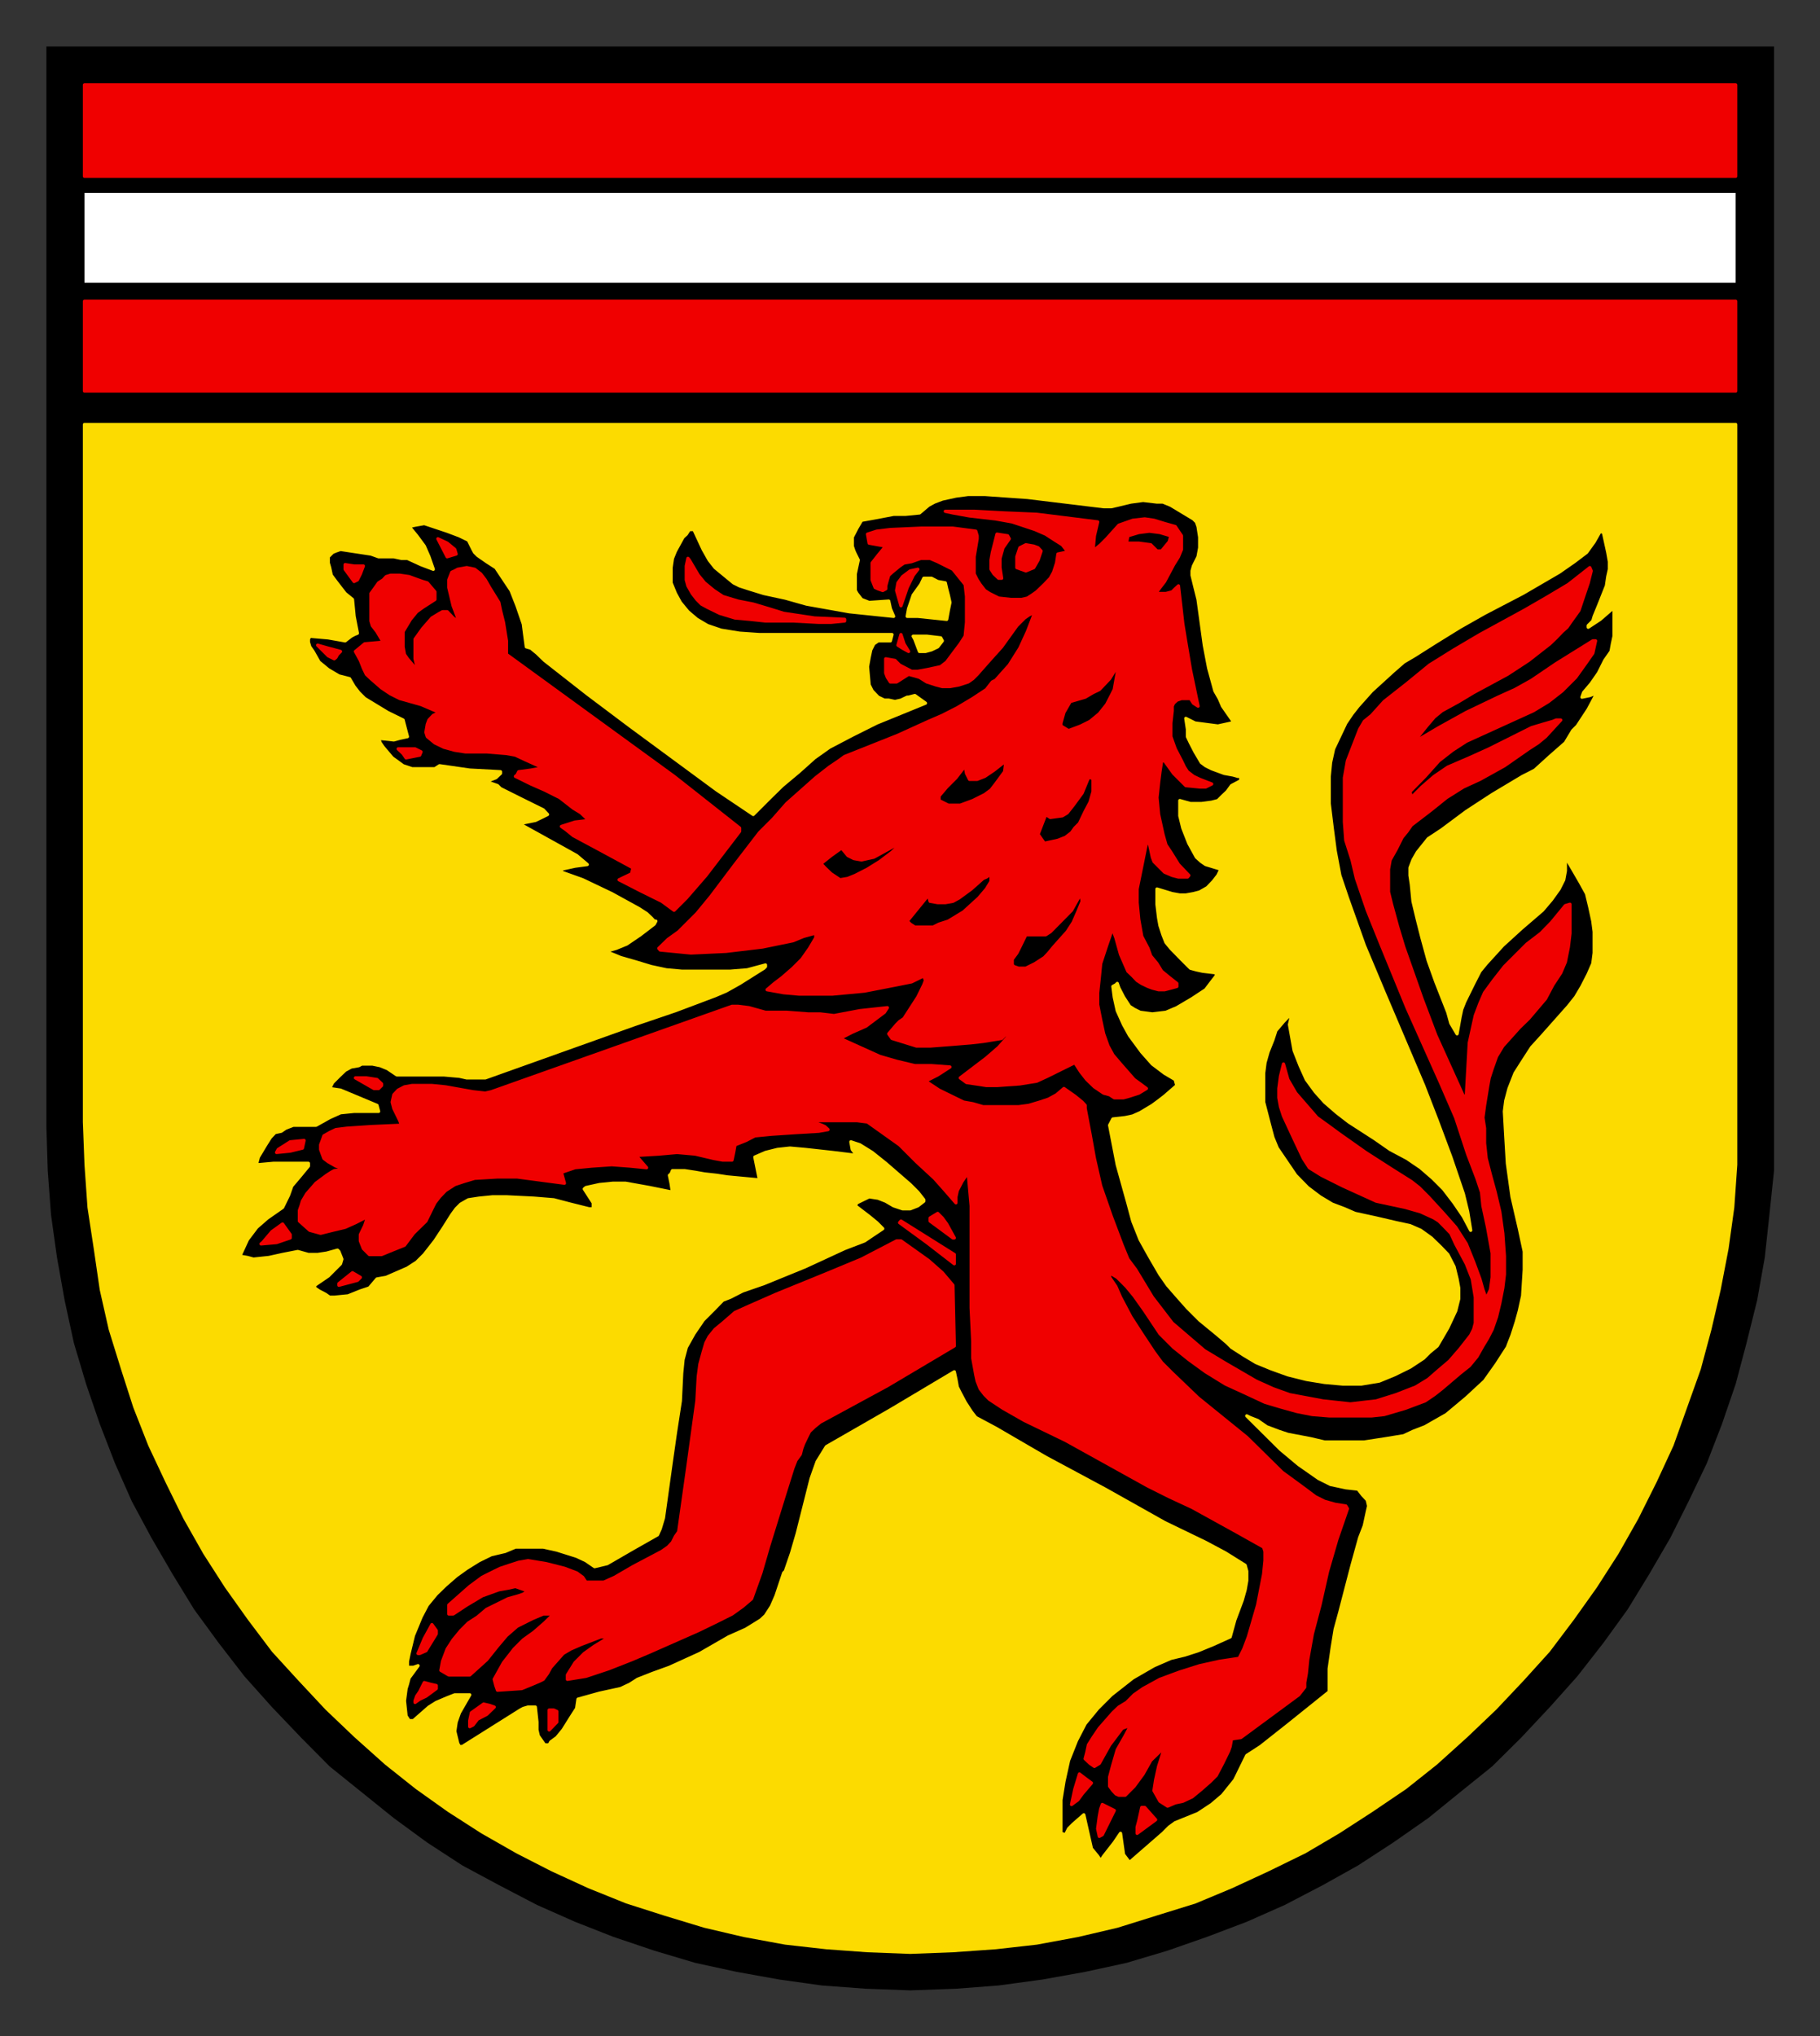 <?xml version="1.0" encoding="UTF-8" standalone="no"?>
<!-- Created with Inkscape (http://www.inkscape.org/) -->
<svg
   xmlns:svg="http://www.w3.org/2000/svg"
   xmlns="http://www.w3.org/2000/svg"
   version="1.0"
   width="394.01"
   height="440.72"
   id="svg2">
  <rect width="100%" height="100%" fill="#333333" stroke="none"/>
  <defs
     id="defs4">
    <clipPath
       id="clipPath3624">
      <path
         d="M 418.2,712.68 L 421.56,712.68 L 421.56,700.33 L 418.2,700.33 L 418.2,712.68 z"
         id="path3626" />
    </clipPath>
    <clipPath
       id="clipPath3556">
      <path
         d="M 354.48,710.28 L 418.19,710.28 L 418.19,638.65 L 354.48,638.65 L 354.48,710.28 z"
         id="path3558" />
    </clipPath>
    <clipPath
       id="clipPath3544">
      <path
         d="M 354.48,710.28 L 418.19,710.28 L 418.19,638.65 L 354.48,638.65 L 354.48,710.28 z"
         id="path3546" />
    </clipPath>
    <clipPath
       id="clipPath3472">
      <path
         d="M 418.2,612.72 L 421.56,612.72 L 421.56,600.36 L 418.2,600.36 L 418.2,612.72 z"
         id="path3474" />
    </clipPath>
    <clipPath
       id="clipPath3448">
      <path
         d="M 354.48,610.32 L 418.19,610.32 L 418.19,538.68 L 354.48,538.68 L 354.48,610.32 z"
         id="path3450" />
    </clipPath>
    <clipPath
       id="clipPath3436">
      <path
         d="M 354.48,610.32 L 418.19,610.32 L 418.19,538.68 L 354.48,538.68 L 354.48,610.32 z"
         id="path3438" />
    </clipPath>
    <clipPath
       id="clipPath3374">
      <path
         d="M 418.2,512.64 L 421.56,512.64 L 421.56,500.28 L 418.2,500.28 L 418.2,512.64 z"
         id="path3376" />
    </clipPath>
    <clipPath
       id="clipPath3362">
      <path
         d="M 354.48,510.24 L 418.19,510.24 L 418.19,438.61 L 354.48,438.61 L 354.48,510.24 z"
         id="path3364" />
    </clipPath>
    <clipPath
       id="clipPath3350">
      <path
         d="M 354.48,510.24 L 418.19,510.24 L 418.19,438.61 L 354.48,438.61 L 354.48,510.24 z"
         id="path3352" />
    </clipPath>
    <clipPath
       id="clipPath3278">
      <path
         d="M 418.2,412.68 L 421.56,412.68 L 421.56,400.32 L 418.2,400.32 L 418.2,412.68 z"
         id="path3280" />
    </clipPath>
    <clipPath
       id="clipPath3214">
      <path
         d="M 354.48,410.28 L 418.19,410.28 L 418.19,338.65 L 354.48,338.65 L 354.48,410.28 z"
         id="path3216" />
    </clipPath>
    <clipPath
       id="clipPath3202">
      <path
         d="M 354.48,410.28 L 418.19,410.28 L 418.19,338.65 L 354.48,338.65 L 354.48,410.28 z"
         id="path3204" />
    </clipPath>
    <clipPath
       id="clipPath3126">
      <path
         d="M 418.2,312.72 L 421.56,312.72 L 421.56,300.36 L 418.2,300.36 L 418.2,312.72 z"
         id="path3128" />
    </clipPath>
    <clipPath
       id="clipPath3100">
      <path
         d="M 354.48,310.32 L 418.19,310.32 L 418.19,238.69 L 354.48,238.69 L 354.48,310.32 z"
         id="path3102" />
    </clipPath>
    <clipPath
       id="clipPath3088">
      <path
         d="M 354.48,310.32 L 418.19,310.32 L 418.19,238.69 L 354.48,238.69 L 354.48,310.32 z"
         id="path3090" />
    </clipPath>
    <clipPath
       id="clipPath3014">
      <path
         d="M 418.2,212.64 L 421.56,212.64 L 421.56,200.29 L 418.2,200.29 L 418.2,212.64 z"
         id="path3016" />
    </clipPath>
    <clipPath
       id="clipPath2804">
      <path
         d="M 354.48,210.24 L 418.19,210.24 L 418.19,138.6 L 354.48,138.6 L 354.48,210.24 z"
         id="path2806" />
    </clipPath>
    <clipPath
       id="clipPath2792">
      <path
         d="M 354.48,210.24 L 418.19,210.24 L 418.19,138.6 L 354.48,138.6 L 354.48,210.24 z"
         id="path2794" />
    </clipPath>
    <clipPath
       id="clipPath2710">
      <path
         d="M 422.04,110.76 L 422.04,135.12 L 549.12,135.12 L 549.12,110.76 L 545.88,110.76 L 545.88,125.88 L 425.28,125.88 L 425.28,110.76 L 422.04,110.76 z"
         id="path2712" />
    </clipPath>
    <clipPath
       id="clipPath2688">
      <path
         d="M 351.12,110.76 L 351.12,135.12 L 354.48,135.12 L 354.48,110.76 L 351.12,110.76 z M 418.32,110.76 L 418.32,135.12 L 421.56,135.12 L 421.56,110.76 L 418.32,110.76 z"
         id="path2690" />
    </clipPath>
    <clipPath
       id="clipPath2666">
      <path
         d="M 288.84,110.76 L 288.84,135.12 L 350.64,135.12 L 350.64,110.76 L 347.4,110.76 L 347.4,132.84 L 292.08,132.84 L 292.08,110.76 L 288.84,110.76 z"
         id="path2668" />
    </clipPath>
    <clipPath
       id="clipPath2650">
      <path
         d="M 147.12,110.76 L 147.12,135.12 L 288.36,135.12 L 288.36,110.76 L 285.12,110.76 L 285.12,125.88 L 150.36,125.88 L 150.36,110.76 L 147.12,110.76 z"
         id="path2652" />
    </clipPath>
    <clipPath
       id="clipPath2634">
      <path
         d="M 67.68,110.76 L 67.68,135.12 L 146.64,135.12 L 146.64,110.76 L 143.28,110.76 L 143.28,125.88 L 70.92,125.88 L 70.92,110.76 L 67.68,110.76 z"
         id="path2636" />
    </clipPath>
    <clipPath
       id="clipPath2502">
      <path
         d="M 70.92,803.76 L 574.44,803.76 L 574.44,774.97 L 70.92,774.97 L 70.92,803.76 z"
         id="path2504" />
    </clipPath>
    <clipPath
       id="clipPath2480">
      <path
         d="M 70.92,803.76 L 574.44,803.76 L 574.44,801.97 L 70.92,801.97 L 70.92,803.76 z"
         id="path2482" />
    </clipPath>
    <clipPath
       id="clipPath2470">
      <path
         d="M 70.92,776.76 L 574.44,776.76 L 574.44,774.97 L 70.92,774.97 L 70.92,776.76 z"
         id="path2472" />
    </clipPath>
  </defs>
  <g
     transform="translate(-249.196,-390.587)"
     id="layer1">
    <g
       transform="matrix(4.712,0,0,4.712,-2350.137,-3505.952)"
       id="g6354">
      <g
         transform="matrix(1.25,0,0,1.25,110.535,30.65)"
         clip-path="url(#clipPath3544)"
         id="g6356">
        <g
           id="g6358">
          <path
             d="M 354.59,638.74 L 418.09,638.74 L 418.09,678.43 L 418.09,678.43 L 418.09,680.05 L 417.92,681.67 L 417.75,683.24 L 417.47,684.81 L 417.08,686.38 L 416.68,687.89 L 416.18,689.35 L 415.62,690.8 L 414.95,692.2 L 414.28,693.54 L 413.5,694.88 L 412.71,696.17 L 411.82,697.4 L 410.86,698.63 L 409.85,699.76 L 408.8,700.88 L 407.73,701.94 L 406.55,702.89 L 405.38,703.84 L 404.09,704.74 L 402.8,705.58 L 401.51,706.3 L 400.11,707.03 L 398.71,707.65 L 397.26,708.2 L 395.8,708.71 L 394.29,709.16 L 392.77,709.49 L 391.21,709.77 L 389.59,709.99 L 388.02,710.11 L 386.34,710.17 L 386.34,710.17 L 384.71,710.11 L 383.09,709.99 L 381.52,709.77 L 379.96,709.49 L 378.44,709.16 L 376.93,708.71 L 375.42,708.2 L 374.02,707.65 L 372.62,707.03 L 371.22,706.3 L 369.88,705.58 L 368.59,704.74 L 367.36,703.84 L 366.18,702.89 L 365,701.94 L 363.95,700.88 L 362.88,699.76 L 361.87,698.63 L 360.92,697.4 L 360.02,696.17 L 359.23,694.88 L 358.45,693.54 L 357.73,692.2 L 357.11,690.8 L 356.55,689.35 L 356.05,687.89 L 355.6,686.38 L 355.26,684.81 L 354.98,683.24 L 354.76,681.67 L 354.64,680.05 L 354.59,678.43 L 354.59,638.74 z"
             id="path6360"
             style="fill:#000000;fill-opacity:1;fill-rule:evenodd;stroke:none" />
        </g>
      </g>
      <g
         transform="matrix(1.25,0,0,1.25,110.535,30.65)"
         clip-path="url(#clipPath3556)"
         id="g6362">
        <path
           d="M 355.99,644.12 L 416.68,644.12 L 416.68,647.42 L 355.99,647.42 L 355.99,644.12 z"
           id="path6364"
           style="fill:#ffffff;fill-opacity:1;fill-rule:nonzero;stroke:none" />
        <path
           d="M 384.43,660.35 L 385.67,660.35 L 385.61,660.58 L 385.61,660.58 L 385.16,660.58 L 385.16,660.58 L 385,660.69 L 384.89,660.91 L 384.89,660.91 L 384.83,661.19 L 384.77,661.53 L 384.83,662.2 L 384.83,662.2 L 384.94,662.42 L 385.16,662.65 L 385.16,662.65 L 385.39,662.76 L 385.55,662.76 L 385.78,662.81 L 386,662.76 L 386,662.76 L 386.23,662.65 L 386.28,662.65 L 386.51,662.59 L 386.51,662.59 L 386.9,662.87 L 386.9,662.87 L 385.11,663.6 L 384.21,664.05 L 383.37,664.49 L 383.37,664.49 L 382.82,664.88 L 382.25,665.39 L 381.64,665.9 L 381.19,666.34 L 381.19,666.34 L 380.91,666.62 L 380.57,666.96 L 380.57,666.96 L 379.23,666.06 L 379.23,666.06 L 376.04,663.71 L 374.47,662.53 L 372.9,661.3 L 372.9,661.3 L 372.62,661.03 L 372.4,660.85 L 372.23,660.8 L 372.23,660.8 L 372.17,660.35 L 372.12,659.96 L 372.12,659.96 L 371.89,659.29 L 371.67,658.73 L 371.67,658.73 L 371.11,657.89 L 371.11,657.89 L 370.94,657.78 L 370.77,657.67 L 370.44,657.44 L 370.44,657.44 L 370.33,657.33 L 370.27,657.22 L 370.1,656.88 L 370.1,656.88 L 369.77,656.72 L 369.32,656.55 L 368.81,656.38 L 368.48,656.27 L 368.48,656.27 L 368.14,656.33 L 367.92,656.38 L 367.92,656.38 L 368.2,656.72 L 368.48,657.1 L 368.65,657.49 L 368.81,657.95 L 368.81,657.95 L 368.65,657.89 L 368.36,657.78 L 367.86,657.55 L 367.86,657.55 L 367.64,657.55 L 367.36,657.49 L 366.8,657.49 L 366.8,657.49 L 366.52,657.39 L 366.52,657.39 L 365.79,657.28 L 365.4,657.22 L 365.23,657.28 L 365.11,657.33 L 365.11,657.33 L 364.95,657.49 L 364.95,657.49 L 364.95,657.72 L 365,657.89 L 365,657.89 L 365.06,658.17 L 365.23,658.4 L 365.57,658.84 L 365.57,658.84 L 365.84,659.06 L 365.84,659.06 L 365.9,659.68 L 366.02,660.3 L 366.02,660.3 L 365.9,660.35 L 365.79,660.41 L 365.79,660.41 L 365.57,660.58 L 365.57,660.58 L 364.95,660.47 L 364.27,660.41 L 364.27,660.41 L 364.22,660.52 L 364.22,660.63 L 364.22,660.63 L 364.27,660.8 L 364.39,660.97 L 364.39,660.97 L 364.61,661.36 L 364.95,661.64 L 365.34,661.87 L 365.73,661.97 L 365.73,661.97 L 365.9,662.26 L 366.07,662.48 L 366.29,662.7 L 366.57,662.87 L 367.13,663.21 L 367.7,663.49 L 367.7,663.49 L 367.86,664.1 L 367.86,664.1 L 367.58,664.16 L 367.36,664.22 L 366.8,664.16 L 366.8,664.16 L 366.86,664.33 L 366.97,664.49 L 367.3,664.88 L 367.7,665.17 L 368.03,665.28 L 368.03,665.28 L 368.87,665.28 L 368.87,665.28 L 369.04,665.17 L 369.04,665.17 L 370.15,665.33 L 371.28,665.39 L 371.28,665.39 L 371.28,665.45 L 371.28,665.45 L 371.11,665.61 L 370.83,665.72 L 370.83,665.78 L 370.83,665.78 L 371.17,665.9 L 371.17,665.9 L 371.28,666.01 L 371.28,666.01 L 372.06,666.4 L 372.85,666.79 L 372.85,666.79 L 373.01,666.96 L 373.01,666.96 L 372.79,667.07 L 372.56,667.18 L 372.01,667.29 L 372.06,667.35 L 372.06,667.35 L 373.07,667.91 L 374.08,668.47 L 374.08,668.47 L 374.47,668.8 L 374.47,668.8 L 374.02,668.86 L 373.52,668.97 L 373.52,668.97 L 373.52,669.03 L 373.52,669.08 L 373.52,669.08 L 374.3,669.36 L 374.3,669.36 L 375.37,669.87 L 376.37,670.42 L 376.37,670.42 L 376.65,670.6 L 376.82,670.76 L 376.93,670.88 L 376.99,670.88 L 376.99,670.88 L 376.93,670.99 L 376.93,670.99 L 376.42,671.38 L 375.92,671.72 L 375.92,671.72 L 375.53,671.88 L 375.14,671.99 L 375.14,671.99 L 375.7,672.22 L 376.26,672.38 L 376.82,672.55 L 377.38,672.67 L 377.94,672.72 L 378.55,672.72 L 379.12,672.72 L 379.73,672.72 L 379.73,672.72 L 380.35,672.67 L 380.35,672.67 L 381.02,672.49 L 381.02,672.49 L 381.02,672.55 L 380.96,672.61 L 380.96,672.61 L 380.07,673.17 L 379.57,673.45 L 379.17,673.62 L 379.17,673.62 L 377.71,674.17 L 376.21,674.68 L 376.21,674.68 L 370.72,676.64 L 370.72,676.64 L 370.38,676.64 L 370.38,676.64 L 370.04,676.64 L 369.77,676.58 L 369.2,676.53 L 369.2,676.53 L 368.31,676.53 L 367.47,676.53 L 367.47,676.53 L 367.13,676.3 L 366.86,676.19 L 366.57,676.13 L 366.18,676.13 L 366.18,676.13 L 366.07,676.19 L 366.07,676.19 L 365.79,676.24 L 365.79,676.24 L 365.57,676.36 L 365.34,676.58 L 365.11,676.81 L 365,677.03 L 365,677.03 L 365.4,677.09 L 365.4,677.09 L 366.07,677.37 L 366.74,677.65 L 366.74,677.65 L 366.8,677.87 L 366.8,677.87 L 365.9,677.87 L 365.4,677.92 L 365,678.1 L 365,678.1 L 364.5,678.38 L 364.5,678.38 L 364.11,678.38 L 363.66,678.38 L 363.38,678.49 L 363.38,678.49 L 363.22,678.6 L 362.99,678.65 L 362.99,678.65 L 362.82,678.83 L 362.65,679.1 L 362.38,679.55 L 362.38,679.55 L 362.32,679.78 L 362.38,679.83 L 362.38,679.83 L 362.93,679.78 L 363.55,679.78 L 363.55,679.78 L 364.22,679.78 L 364.22,679.78 L 364.22,679.88 L 364.22,679.88 L 363.89,680.28 L 363.61,680.61 L 363.49,680.95 L 363.27,681.4 L 363.27,681.4 L 362.71,681.79 L 362.32,682.13 L 361.98,682.58 L 361.7,683.19 L 361.7,683.19 L 361.98,683.24 L 362.2,683.3 L 362.77,683.24 L 363.27,683.13 L 363.83,683.02 L 363.83,683.02 L 364.22,683.13 L 364.56,683.13 L 364.89,683.08 L 365.29,682.97 L 365.29,682.97 L 365.34,683.02 L 365.34,683.02 L 365.45,683.3 L 365.45,683.3 L 365.4,683.47 L 365.4,683.47 L 364.95,683.92 L 364.45,684.26 L 364.45,684.26 L 364.45,684.36 L 364.45,684.36 L 364.61,684.47 L 364.84,684.59 L 365,684.7 L 365,684.7 L 365.17,684.7 L 365.17,684.7 L 365.68,684.65 L 366.13,684.47 L 366.13,684.47 L 366.46,684.36 L 366.46,684.36 L 366.74,684.03 L 366.74,684.03 L 367.08,683.97 L 367.08,683.97 L 367.47,683.8 L 367.86,683.63 L 368.2,683.41 L 368.48,683.13 L 368.48,683.13 L 368.87,682.63 L 369.2,682.13 L 369.2,682.13 L 369.49,681.67 L 369.65,681.45 L 369.82,681.28 L 369.82,681.28 L 370.1,681.12 L 370.49,681.06 L 370.99,681.01 L 371.5,681.01 L 372.51,681.06 L 373.24,681.12 L 373.24,681.12 L 373.85,681.28 L 374.53,681.45 L 374.53,681.45 L 374.69,681.45 L 374.69,681.23 L 374.69,681.23 L 374.36,680.72 L 374.36,680.72 L 374.42,680.67 L 374.42,680.67 L 374.92,680.56 L 374.92,680.56 L 375.42,680.51 L 375.87,680.51 L 375.87,680.51 L 376.76,680.67 L 377.6,680.84 L 377.6,680.84 L 377.55,680.51 L 377.49,680.22 L 377.55,680.17 L 377.55,680.17 L 377.6,680.05 L 377.6,680.05 L 378.05,680.05 L 378.44,680.11 L 378.78,680.17 L 379.23,680.22 L 379.23,680.22 L 379.62,680.28 L 379.62,680.28 L 380.8,680.39 L 380.8,680.39 L 380.63,679.55 L 380.63,679.55 L 381.02,679.38 L 381.46,679.27 L 381.92,679.22 L 382.48,679.27 L 383.48,679.38 L 384.38,679.49 L 384.38,679.49 L 384.21,679.27 L 384.16,678.99 L 384.16,678.99 L 384.49,679.1 L 384.49,679.1 L 384.94,679.38 L 385.44,679.78 L 386.34,680.56 L 386.34,680.56 L 386.62,680.84 L 386.84,681.12 L 386.84,681.17 L 386.84,681.17 L 386.62,681.34 L 386.34,681.45 L 386.34,681.45 L 386.23,681.45 L 386.06,681.45 L 385.73,681.34 L 385.44,681.17 L 385.16,681.06 L 385.16,681.06 L 384.83,681.01 L 384.83,681.01 L 384.38,681.23 L 384.38,681.23 L 384.32,681.34 L 384.32,681.34 L 384.83,681.73 L 385.11,681.96 L 385.33,682.18 L 385.33,682.18 L 385,682.4 L 384.66,682.63 L 383.93,682.91 L 383.93,682.91 L 382.48,683.58 L 380.96,684.2 L 380.96,684.2 L 380.18,684.47 L 379.73,684.7 L 379.45,684.81 L 379.45,684.81 L 379.12,685.15 L 378.73,685.54 L 378.73,685.54 L 378.39,686.04 L 378.11,686.54 L 378.11,686.54 L 377.99,686.99 L 377.94,687.49 L 377.89,688.51 L 377.89,688.51 L 377.71,689.68 L 377.55,690.8 L 377.55,690.8 L 377.27,692.81 L 377.27,692.81 L 377.15,693.21 L 377.15,693.21 L 377.05,693.43 L 377.05,693.43 L 376.15,693.94 L 375.2,694.49 L 375.2,694.49 L 374.74,694.6 L 374.74,694.6 L 374.42,694.38 L 374.08,694.22 L 373.35,693.99 L 373.35,693.99 L 372.85,693.88 L 372.85,693.88 L 372.56,693.88 L 372.29,693.88 L 372.29,693.88 L 371.83,693.88 L 371.83,693.88 L 371.45,694.04 L 371.45,694.04 L 370.94,694.16 L 370.49,694.38 L 370.04,694.66 L 369.65,694.94 L 369.26,695.28 L 368.92,695.61 L 368.59,696.01 L 368.36,696.45 L 368.36,696.45 L 368.08,697.13 L 367.92,697.79 L 367.92,697.79 L 367.86,698.08 L 367.86,698.3 L 367.86,698.3 L 368.08,698.3 L 368.25,698.24 L 368.25,698.24 L 367.92,698.69 L 367.86,698.92 L 367.81,699.08 L 367.75,699.53 L 367.81,700.09 L 367.81,700.09 L 367.92,700.26 L 367.92,700.26 L 368.08,700.26 L 368.08,700.26 L 368.65,699.76 L 368.92,699.59 L 369.32,699.42 L 369.32,699.42 L 369.6,699.31 L 369.6,699.31 L 369.88,699.31 L 370.15,699.31 L 370.15,699.31 L 369.77,699.97 L 369.65,700.31 L 369.6,700.65 L 369.6,700.65 L 369.71,701.1 L 369.71,701.1 L 369.77,701.21 L 369.88,701.21 L 369.88,701.21 L 372.01,699.87 L 372.01,699.87 L 372.12,699.81 L 372.29,699.76 L 372.56,699.76 L 372.56,699.76 L 372.62,700.31 L 372.62,700.6 L 372.67,700.82 L 372.67,700.82 L 372.9,701.15 L 372.9,701.15 L 373.07,701.15 L 373.13,701.04 L 373.13,701.04 L 373.35,700.88 L 373.58,700.6 L 373.9,700.09 L 373.9,700.09 L 374.08,699.81 L 374.13,699.47 L 374.13,699.47 L 374.92,699.25 L 375.7,699.08 L 375.7,699.08 L 376.04,698.92 L 376.32,698.74 L 376.32,698.74 L 376.88,698.52 L 377.49,698.3 L 377.49,698.3 L 378.61,697.79 L 379.67,697.18 L 379.67,697.18 L 380.3,696.9 L 380.85,696.56 L 380.85,696.56 L 381.02,696.4 L 381.02,696.4 L 381.24,696.06 L 381.41,695.67 L 381.69,694.83 L 381.69,694.83 L 381.75,694.77 L 381.75,694.77 L 381.98,694.1 L 382.19,693.38 L 382.19,693.38 L 382.7,691.36 L 382.7,691.36 L 382.82,691.02 L 382.92,690.74 L 383.26,690.19 L 383.26,690.19 L 385.61,688.84 L 387.96,687.44 L 387.96,687.44 L 388.02,687.72 L 388.07,688 L 388.07,688 L 388.18,688.22 L 388.36,688.56 L 388.58,688.9 L 388.75,689.12 L 388.75,689.12 L 389.48,689.51 L 389.48,689.51 L 391.32,690.58 L 391.32,690.58 L 393.5,691.75 L 395.69,692.98 L 395.69,692.98 L 397.2,693.71 L 397.93,694.1 L 398.65,694.55 L 398.65,694.55 L 398.71,694.77 L 398.71,695.11 L 398.65,695.45 L 398.54,695.84 L 398.27,696.56 L 398.1,697.18 L 398.1,697.18 L 397.48,697.46 L 396.92,697.69 L 396.92,697.69 L 396.42,697.85 L 395.92,697.97 L 395.92,697.97 L 395.3,698.24 L 395.3,698.24 L 394.9,698.47 L 394.52,698.69 L 393.73,699.31 L 393.73,699.31 L 393.23,699.81 L 392.77,700.37 L 392.77,700.37 L 392.45,700.99 L 392.16,701.72 L 391.99,702.49 L 391.88,703.17 L 391.88,703.17 L 391.88,703.78 L 391.88,704.4 L 391.88,704.4 L 392.05,704.45 L 392.05,704.45 L 392.16,704.23 L 392.33,704.06 L 392.72,703.72 L 392.72,703.72 L 393,704.96 L 393,704.96 L 393.23,705.24 L 393.34,705.41 L 393.34,705.41 L 393.45,705.24 L 393.45,705.24 L 393.84,704.74 L 394.07,704.4 L 394.07,704.4 L 394.18,705.18 L 394.18,705.18 L 394.4,705.47 L 394.4,705.47 L 395.63,704.4 L 395.63,704.4 L 395.86,704.17 L 396.08,704.01 L 396.08,704.01 L 396.92,703.67 L 396.92,703.67 L 397.42,703.34 L 397.82,703 L 397.82,703 L 398.27,702.44 L 398.27,702.44 L 398.49,701.99 L 398.71,701.54 L 398.71,701.54 L 399.22,701.21 L 400.22,700.42 L 401.74,699.2 L 401.74,699.2 L 401.74,698.35 L 401.85,697.58 L 401.85,697.58 L 401.96,696.9 L 402.13,696.28 L 402.13,696.28 L 402.58,694.55 L 402.58,694.55 L 402.86,693.54 L 403.03,693.1 L 403.14,692.59 L 403.14,692.59 L 403.19,692.37 L 403.14,692.15 L 403.14,692.15 L 402.97,691.97 L 402.8,691.75 L 402.8,691.75 L 402.35,691.7 L 402.35,691.7 L 401.79,691.58 L 401.57,691.47 L 401.35,691.36 L 401.35,691.36 L 400.62,690.85 L 399.95,690.29 L 398.71,689.06 L 398.71,689.06 L 398.83,689.12 L 399.11,689.23 L 399.44,689.46 L 399.44,689.46 L 399.89,689.63 L 400.22,689.74 L 401.06,689.9 L 401.06,689.9 L 401.57,690.02 L 401.57,690.02 L 402.24,690.02 L 403.03,690.02 L 403.81,689.9 L 404.48,689.79 L 404.48,689.79 L 404.82,689.63 L 405.26,689.46 L 406.05,689.01 L 406.05,689.01 L 406.78,688.4 L 407.45,687.78 L 407.45,687.78 L 407.89,687.16 L 408.29,686.54 L 408.29,686.54 L 408.35,686.38 L 408.46,686.1 L 408.62,685.6 L 408.62,685.6 L 408.73,685.2 L 408.85,684.65 L 408.91,683.69 L 408.91,683.69 L 408.91,683.02 L 408.91,683.02 L 408.73,682.18 L 408.73,682.18 L 408.46,681.01 L 408.29,679.78 L 408.29,679.78 L 408.23,678.77 L 408.23,678.77 L 408.18,677.87 L 408.23,677.48 L 408.35,677.03 L 408.35,677.03 L 408.57,676.47 L 408.85,676.03 L 409.18,675.52 L 409.58,675.08 L 409.58,675.08 L 410.53,674.01 L 410.53,674.01 L 410.8,673.67 L 411.03,673.28 L 411.26,672.83 L 411.43,672.44 L 411.43,672.44 L 411.48,672.05 L 411.48,671.66 L 411.48,671.27 L 411.43,670.88 L 411.43,670.88 L 411.32,670.37 L 411.2,669.87 L 411.2,669.87 L 410.98,669.47 L 410.69,668.97 L 410.36,668.41 L 410.36,668.41 L 410.42,668.74 L 410.42,669.03 L 410.42,669.03 L 410.36,669.36 L 410.19,669.7 L 410.19,669.7 L 409.91,670.09 L 409.58,670.48 L 408.8,671.15 L 408.8,671.15 L 408.12,671.77 L 407.51,672.44 L 407.51,672.44 L 407.28,672.72 L 407.05,673.17 L 406.72,673.84 L 406.72,673.84 L 406.61,674.12 L 406.55,674.4 L 406.44,675.02 L 406.44,675.02 L 406.21,674.63 L 406.1,674.23 L 406.1,674.23 L 405.66,673.11 L 405.66,673.11 L 405.38,672.33 L 405.15,671.49 L 405.15,671.49 L 404.98,670.82 L 404.82,670.15 L 404.82,670.15 L 404.76,669.53 L 404.71,669.2 L 404.71,668.92 L 404.71,668.92 L 404.82,668.63 L 404.98,668.35 L 405.38,667.85 L 405.38,667.85 L 405.88,667.52 L 405.88,667.52 L 406.78,666.85 L 407.73,666.23 L 407.73,666.23 L 408.85,665.56 L 408.85,665.56 L 409.07,665.45 L 409.3,665.33 L 409.3,665.33 L 409.85,664.83 L 410.42,664.33 L 410.42,664.33 L 410.69,663.88 L 410.69,663.88 L 410.86,663.71 L 410.86,663.71 L 411.26,663.1 L 411.59,662.48 L 411.59,662.48 L 411.32,662.59 L 411.03,662.65 L 411.03,662.65 L 411.09,662.48 L 411.09,662.48 L 411.37,662.15 L 411.64,661.76 L 411.64,661.76 L 411.87,661.3 L 411.87,661.3 L 412.1,660.97 L 412.15,660.69 L 412.21,660.41 L 412.21,659.96 L 412.21,659.96 L 412.21,659.4 L 412.15,659.4 L 412.15,659.4 L 411.7,659.79 L 411.26,660.08 L 411.26,660.08 L 411.26,660.02 L 411.26,660.02 L 411.43,659.85 L 411.48,659.68 L 411.64,659.29 L 411.64,659.29 L 411.93,658.56 L 411.98,658.22 L 412.04,657.95 L 412.04,657.67 L 411.98,657.33 L 411.82,656.6 L 411.7,656.55 L 411.7,656.55 L 411.48,656.94 L 411.2,657.33 L 411.2,657.33 L 410.75,657.67 L 410.19,658.06 L 410.19,658.06 L 408.85,658.84 L 407.45,659.57 L 407.45,659.57 L 406.55,660.08 L 405.66,660.63 L 405.66,660.63 L 404.87,661.13 L 404.48,661.36 L 404.09,661.7 L 404.09,661.7 L 403.3,662.42 L 403.3,662.42 L 402.8,662.98 L 402.58,663.26 L 402.35,663.6 L 402.35,663.6 L 401.9,664.55 L 401.9,664.55 L 401.79,665.05 L 401.74,665.56 L 401.74,666.56 L 401.74,666.56 L 401.85,667.46 L 401.96,668.3 L 402.13,669.2 L 402.41,670.03 L 402.41,670.03 L 403.03,671.77 L 403.76,673.51 L 405.21,676.92 L 405.21,676.92 L 405.71,678.21 L 406.21,679.55 L 406.67,680.9 L 406.83,681.56 L 406.94,682.24 L 406.94,682.24 L 406.67,681.73 L 406.33,681.23 L 405.94,680.72 L 405.55,680.33 L 405.55,680.33 L 405.1,679.94 L 404.6,679.6 L 404.6,679.6 L 403.98,679.27 L 403.98,679.27 L 403.42,678.88 L 403.42,678.88 L 402.46,678.26 L 402.02,677.92 L 401.57,677.53 L 401.23,677.15 L 400.9,676.7 L 400.67,676.19 L 400.45,675.63 L 400.45,675.63 L 400.28,674.68 L 400.28,674.68 L 400.33,674.46 L 400.33,674.29 L 400.33,674.29 L 400.06,674.57 L 399.78,674.9 L 399.78,674.9 L 399.67,675.24 L 399.67,675.24 L 399.49,675.69 L 399.38,676.08 L 399.33,676.47 L 399.33,676.97 L 399.33,676.97 L 399.33,677.26 L 399.33,677.53 L 399.33,677.53 L 399.55,678.38 L 399.67,678.83 L 399.83,679.22 L 399.83,679.22 L 400.17,679.72 L 400.51,680.22 L 400.95,680.67 L 401.4,681.01 L 401.4,681.01 L 401.85,681.28 L 402.3,681.45 L 402.3,681.45 L 402.69,681.62 L 402.69,681.62 L 403.47,681.79 L 404.2,681.96 L 404.2,681.96 L 404.71,682.07 L 404.71,682.07 L 405.1,682.24 L 405.49,682.52 L 405.83,682.85 L 406.1,683.13 L 406.1,683.13 L 406.33,683.58 L 406.44,684.03 L 406.44,684.03 L 406.5,684.36 L 406.5,684.36 L 406.5,684.76 L 406.39,685.2 L 406.39,685.2 L 406.1,685.82 L 405.71,686.49 L 405.71,686.49 L 405.43,686.72 L 405.21,686.94 L 405.21,686.94 L 404.71,687.27 L 404.14,687.55 L 404.14,687.55 L 403.58,687.78 L 402.92,687.89 L 402.24,687.89 L 401.57,687.83 L 400.9,687.72 L 400.22,687.55 L 399.61,687.33 L 399.05,687.1 L 399.05,687.1 L 398.6,686.83 L 398.15,686.54 L 398.15,686.54 L 397.99,686.38 L 397.59,686.04 L 396.98,685.54 L 396.98,685.54 L 396.53,685.09 L 396.14,684.65 L 396.14,684.65 L 395.8,684.26 L 395.52,683.86 L 395.52,683.86 L 395.13,683.19 L 394.79,682.58 L 394.52,681.9 L 394.34,681.23 L 393.95,679.83 L 393.67,678.38 L 393.67,678.38 L 393.79,678.15 L 393.79,678.15 L 394.24,678.1 L 394.52,678.04 L 394.52,678.04 L 394.79,677.92 L 395.24,677.65 L 395.24,677.65 L 395.47,677.48 L 395.69,677.31 L 395.69,677.31 L 396.14,676.92 L 396.08,676.7 L 396.08,676.7 L 395.69,676.47 L 395.69,676.47 L 395.24,676.13 L 394.85,675.69 L 394.85,675.69 L 394.4,675.08 L 394.4,675.08 L 394.18,674.68 L 394.18,674.68 L 393.95,674.17 L 393.84,673.67 L 393.84,673.67 L 393.79,673.28 L 393.79,673.28 L 393.9,673.22 L 393.95,673.17 L 393.95,673.17 L 394.01,673.34 L 394.01,673.34 L 394.18,673.67 L 394.4,674.01 L 394.4,674.01 L 394.57,674.12 L 394.79,674.23 L 395.24,674.29 L 395.74,674.23 L 396.14,674.06 L 396.14,674.06 L 396.7,673.73 L 397.2,673.4 L 397.2,673.4 L 397.42,673.11 L 397.59,672.89 L 397.59,672.78 L 397.59,672.78 L 397.09,672.72 L 396.86,672.67 L 396.64,672.61 L 396.64,672.61 L 396.31,672.28 L 396.31,672.28 L 395.92,671.88 L 395.92,671.88 L 395.74,671.66 L 395.63,671.38 L 395.52,671.04 L 395.47,670.76 L 395.47,670.76 L 395.41,670.26 L 395.41,669.7 L 395.41,669.7 L 395.97,669.87 L 396.25,669.92 L 396.47,669.92 L 396.75,669.87 L 396.98,669.81 L 397.26,669.65 L 397.48,669.42 L 397.48,669.42 L 397.65,669.2 L 397.76,668.97 L 397.76,668.97 L 397.2,668.8 L 397.2,668.8 L 397.04,668.69 L 396.86,668.53 L 396.58,668.02 L 396.36,667.46 L 396.25,667.01 L 396.25,667.01 L 396.25,666.73 L 396.25,666.45 L 396.25,666.45 L 396.64,666.56 L 397.04,666.56 L 397.42,666.51 L 397.65,666.45 L 397.82,666.28 L 397.82,666.28 L 397.99,666.12 L 398.15,665.9 L 398.15,665.9 L 398.49,665.72 L 398.49,665.72 L 398.49,665.56 L 398.49,665.56 L 398.38,665.56 L 398.21,665.51 L 397.88,665.45 L 397.88,665.45 L 397.42,665.28 L 397.2,665.17 L 397.04,665.05 L 397.04,665.05 L 396.81,664.66 L 396.81,664.66 L 396.64,664.33 L 396.53,664.1 L 396.53,663.83 L 396.47,663.43 L 396.47,663.43 L 396.81,663.6 L 396.81,663.6 L 397.65,663.71 L 397.65,663.71 L 398.15,663.6 L 398.21,663.54 L 398.21,663.54 L 397.82,662.98 L 397.7,662.7 L 397.54,662.42 L 397.54,662.42 L 397.31,661.58 L 397.15,660.74 L 396.92,659.06 L 396.92,659.06 L 396.81,658.62 L 396.7,658.17 L 396.7,658.17 L 396.7,658.01 L 396.75,657.83 L 396.92,657.49 L 396.92,657.49 L 396.98,657.16 L 396.98,656.77 L 396.92,656.38 L 396.86,656.21 L 396.75,656.1 L 396.75,656.1 L 395.92,655.6 L 395.92,655.6 L 395.63,655.48 L 395.41,655.48 L 395.41,655.48 L 394.9,655.42 L 394.45,655.48 L 394.45,655.48 L 393.95,655.6 L 393.73,655.65 L 393.45,655.65 L 393.45,655.65 L 390.65,655.31 L 389.08,655.2 L 388.47,655.2 L 388.02,655.26 L 388.02,655.26 L 387.52,655.37 L 387.23,655.48 L 387.01,655.6 L 387.01,655.6 L 386.68,655.88 L 386.68,655.88 L 386.17,655.93 L 385.73,655.93 L 385.73,655.93 L 385.16,656.04 L 384.55,656.15 L 384.55,656.15 L 384.38,656.44 L 384.21,656.77 L 384.21,656.77 L 384.21,657.1 L 384.27,657.28 L 384.32,657.39 L 384.43,657.61 L 384.43,657.61 L 384.32,658.12 L 384.32,658.62 L 384.32,658.62 L 384.32,658.73 L 384.38,658.84 L 384.55,659.06 L 384.83,659.17 L 384.83,659.17 L 385.55,659.12 L 385.55,659.12 L 385.61,659.4 L 385.61,659.4 L 385.73,659.68 L 385.73,659.68 L 384.1,659.51 L 382.53,659.23 L 382.53,659.23 L 381.75,659.01 L 380.96,658.84 L 380.96,658.84 L 380.41,658.67 L 380.07,658.56 L 379.85,658.45 L 379.85,658.45 L 379.51,658.17 L 379.17,657.89 L 379.17,657.89 L 378.95,657.61 L 378.73,657.22 L 378.39,656.49 L 378.22,656.49 L 378.22,656.49 L 378.11,656.66 L 377.99,656.77 L 377.99,656.77 L 377.71,657.28 L 377.71,657.28 L 377.6,657.55 L 377.55,657.89 L 377.55,658.22 L 377.55,658.45 L 377.55,658.45 L 377.71,658.84 L 377.71,658.84 L 377.89,659.17 L 378.17,659.51 L 378.5,659.79 L 378.89,660.02 L 378.89,660.02 L 379.39,660.19 L 380.07,660.3 L 380.8,660.35 L 381.58,660.35 L 383.14,660.35 L 384.43,660.35 L 384.43,660.35 z M 416.68,652.63 L 416.68,678.26 L 416.68,678.26 L 416.68,679.83 L 416.57,681.4 L 416.36,682.91 L 416.07,684.42 L 415.73,685.88 L 415.34,687.33 L 414.84,688.73 L 414.34,690.13 L 413.72,691.47 L 413.05,692.81 L 412.32,694.1 L 411.53,695.33 L 410.69,696.51 L 409.8,697.69 L 408.85,698.74 L 407.84,699.81 L 406.78,700.82 L 405.66,701.83 L 404.54,702.72 L 403.3,703.56 L 402.08,704.35 L 400.84,705.08 L 399.49,705.74 L 398.15,706.36 L 396.81,706.92 L 395.36,707.37 L 393.95,707.81 L 392.5,708.15 L 390.99,708.43 L 389.48,708.6 L 387.91,708.71 L 386.34,708.77 L 386.34,708.77 L 384.77,708.71 L 383.26,708.6 L 381.75,708.43 L 380.23,708.15 L 378.78,707.81 L 377.33,707.37 L 375.92,706.92 L 374.53,706.36 L 373.18,705.74 L 371.89,705.08 L 370.61,704.35 L 369.38,703.56 L 368.2,702.72 L 367.08,701.83 L 365.95,700.82 L 364.89,699.81 L 363.89,698.74 L 362.93,697.69 L 362.04,696.51 L 361.2,695.33 L 360.41,694.1 L 359.68,692.81 L 359.02,691.47 L 358.39,690.13 L 357.84,688.73 L 357.39,687.33 L 356.94,685.88 L 356.61,684.42 L 356.39,682.91 L 356.16,681.4 L 356.05,679.83 L 355.99,678.26 L 355.99,652.63 L 416.68,652.63 z M 386.51,660.52 L 386.45,660.41 L 386.45,660.41 L 386.95,660.41 L 387.46,660.47 L 387.46,660.47 L 387.52,660.58 L 387.52,660.58 L 387.35,660.8 L 387.12,660.91 L 386.9,660.97 L 386.68,660.97 L 386.68,660.97 L 386.51,660.52 L 386.51,660.52 z M 386.84,658.28 L 386.84,658.28 L 387.12,658.28 L 387.35,658.4 L 387.63,658.45 L 387.63,658.45 L 387.68,658.67 L 387.74,658.9 L 387.8,659.17 L 387.8,659.17 L 387.74,659.46 L 387.68,659.79 L 387.68,659.79 L 386.62,659.68 L 386.62,659.68 L 386.23,659.68 L 386.23,659.68 L 386.28,659.4 L 386.45,658.9 L 386.45,658.9 L 386.73,658.51 L 386.84,658.28 L 386.84,658.28 z"
           id="path6366"
           style="fill:#fcdb00;fill-opacity:1;fill-rule:evenodd;stroke:#fcdb00;stroke-width:0.12;stroke-linecap:round;stroke-linejoin:round;stroke-miterlimit:10;stroke-dasharray:none;stroke-opacity:1" />
        <path
           d="M 355.99,648.1 L 416.68,648.1 L 416.68,651.4 L 355.99,651.4 L 355.99,648.1 z"
           id="path6368"
           style="fill:#f00000;fill-opacity:1;fill-rule:nonzero;stroke:#f00000;stroke-width:0.12;stroke-linecap:round;stroke-linejoin:round;stroke-miterlimit:10;stroke-dasharray:none;stroke-opacity:1" />
        <path
           d="M 416.68,640.15 L 416.68,643.51 L 355.99,643.51 L 355.99,640.15 L 416.68,640.15 z"
           id="path6370"
           style="fill:#f00000;fill-opacity:1;fill-rule:nonzero;stroke:#f00000;stroke-width:0.12;stroke-linecap:round;stroke-linejoin:round;stroke-miterlimit:10;stroke-dasharray:none;stroke-opacity:1" />
        <path
           d="M 393.29,704.51 L 393.29,704.51 L 393.23,704.23 L 393.23,704.23 L 393.29,703.78 L 393.34,703.51 L 393.4,703.34 L 393.84,703.56 L 393.84,703.56 L 393.4,704.45 L 393.29,704.51 z"
           id="path6372"
           style="fill:#f00000;fill-opacity:1;fill-rule:evenodd;stroke:#f00000;stroke-width:0.12;stroke-linecap:round;stroke-linejoin:round;stroke-miterlimit:10;stroke-dasharray:none;stroke-opacity:1" />
        <path
           d="M 394.68,704.4 L 394.68,704.4 L 394.68,704.17 L 394.74,703.95 L 394.85,703.45 L 394.96,703.45 L 394.96,703.45 L 395.36,703.9 L 395.36,703.9 L 394.68,704.4 L 394.68,704.4 z"
           id="path6374"
           style="fill:#f00000;fill-opacity:1;fill-rule:evenodd;stroke:#f00000;stroke-width:0.12;stroke-linecap:round;stroke-linejoin:round;stroke-miterlimit:10;stroke-dasharray:none;stroke-opacity:1" />
        <path
           d="M 395.8,703.4 L 395.8,703.4 L 395.52,703.22 L 395.3,702.83 L 395.3,702.83 L 395.36,702.44 L 395.47,701.94 L 395.63,701.43 L 395.8,701.04 L 395.8,701.04 L 395.58,701.33 L 395.18,701.72 L 395.18,701.72 L 394.9,702.22 L 394.9,702.22 L 394.57,702.67 L 394.57,702.67 L 394.24,703 L 394.24,703 L 394.01,703 L 393.9,702.95 L 393.79,702.83 L 393.67,702.67 L 393.67,702.67 L 393.67,702.33 L 393.67,702.33 L 393.79,701.88 L 393.95,701.33 L 394.24,700.82 L 394.45,700.42 L 394.45,700.42 L 394.13,700.54 L 394.13,700.54 L 393.67,701.15 L 393.29,701.83 L 393.29,701.83 L 393.11,701.94 L 393.11,701.94 L 392.95,701.83 L 392.77,701.66 L 392.77,701.66 L 392.83,701.43 L 392.89,701.15 L 392.89,701.15 L 393.06,700.88 L 393.29,700.54 L 393.79,699.97 L 393.79,699.97 L 394.01,699.76 L 394.29,699.59 L 394.29,699.59 L 394.57,699.31 L 394.9,699.08 L 394.9,699.08 L 395.52,698.74 L 396.25,698.47 L 396.98,698.24 L 397.7,698.08 L 397.7,698.08 L 398.43,697.97 L 398.43,697.97 L 398.6,697.63 L 398.77,697.18 L 399.11,696.01 L 399.33,694.88 L 399.38,694.38 L 399.38,694.04 L 399.38,694.04 L 399.33,693.88 L 399.33,693.88 L 398.83,693.6 L 398.33,693.32 L 398.33,693.32 L 396.7,692.42 L 396.7,692.42 L 395.86,692.03 L 395.08,691.64 L 395.08,691.64 L 392.05,689.96 L 392.05,689.96 L 390.54,689.23 L 389.75,688.78 L 389.25,688.45 L 389.25,688.45 L 389.08,688.28 L 388.91,688.06 L 388.8,687.78 L 388.75,687.55 L 388.75,687.55 L 388.64,686.94 L 388.64,686.33 L 388.58,685.09 L 388.58,685.09 L 388.58,682.63 L 388.58,681.34 L 388.47,680.11 L 388.47,680.11 L 388.24,680.45 L 388.07,680.78 L 388.07,680.78 L 388.02,681.01 L 388.02,681.17 L 388.02,681.23 L 388.02,681.23 L 387.63,680.78 L 387.23,680.33 L 387.23,680.33 L 386.57,679.72 L 385.95,679.1 L 385.95,679.1 L 384.77,678.26 L 384.77,678.26 L 384.38,678.21 L 383.82,678.21 L 382.82,678.21 L 382.82,678.21 L 382.76,678.26 L 382.76,678.26 L 383.09,678.38 L 383.2,678.43 L 383.32,678.54 L 383.32,678.54 L 382.98,678.6 L 382.14,678.65 L 381.24,678.71 L 380.63,678.77 L 380.63,678.77 L 380.3,678.94 L 379.9,679.1 L 379.9,679.1 L 379.85,679.38 L 379.79,679.66 L 379.79,679.66 L 379.45,679.66 L 379.12,679.6 L 378.44,679.44 L 378.44,679.44 L 377.77,679.38 L 377.1,679.44 L 376.26,679.49 L 376.26,679.49 L 376.65,679.94 L 376.65,679.94 L 376.04,679.88 L 375.37,679.83 L 374.64,679.88 L 374.02,679.94 L 374.02,679.94 L 373.52,680.11 L 373.52,680.11 L 373.63,680.51 L 373.63,680.51 L 371.89,680.28 L 371.89,680.28 L 371.17,680.28 L 370.33,680.33 L 369.93,680.45 L 369.6,680.56 L 369.26,680.78 L 369.04,681.01 L 369.04,681.01 L 368.87,681.23 L 368.76,681.45 L 368.54,681.9 L 368.54,681.9 L 368.08,682.35 L 367.75,682.79 L 367.75,682.79 L 367.3,682.97 L 366.91,683.13 L 366.91,683.13 L 366.46,683.13 L 366.46,683.13 L 366.24,682.91 L 366.24,682.91 L 366.13,682.63 L 366.13,682.52 L 366.13,682.4 L 366.13,682.4 L 366.29,682.07 L 366.4,681.73 L 366.4,681.73 L 365.95,681.96 L 365.57,682.13 L 365.11,682.24 L 364.67,682.35 L 364.67,682.35 L 364.27,682.24 L 364.27,682.24 L 363.89,681.9 L 363.89,681.9 L 363.89,681.51 L 363.95,681.34 L 364,681.17 L 364,681.17 L 364.16,680.9 L 364.5,680.51 L 364.89,680.22 L 365.06,680.11 L 365.17,680.05 L 365.17,680.05 L 365.57,679.99 L 365.57,679.99 L 365.23,679.88 L 364.95,679.72 L 364.79,679.6 L 364.73,679.44 L 364.67,679.27 L 364.67,679.1 L 364.67,679.1 L 364.73,678.94 L 364.79,678.77 L 364.79,678.77 L 365,678.65 L 365.23,678.54 L 365.63,678.49 L 366.52,678.43 L 366.52,678.43 L 367.64,678.38 L 367.64,678.38 L 367.58,678.21 L 367.58,678.21 L 367.36,677.76 L 367.3,677.53 L 367.36,677.26 L 367.36,677.26 L 367.52,677.09 L 367.75,676.97 L 368.03,676.92 L 368.25,676.92 L 368.76,676.92 L 369.26,676.97 L 370.27,677.15 L 370.72,677.2 L 370.94,677.15 L 371.11,677.09 L 371.11,677.09 L 379.79,674.01 L 379.79,674.01 L 380.01,674.01 L 380.41,674.06 L 381.02,674.23 L 381.02,674.23 L 381.8,674.23 L 382.59,674.29 L 382.59,674.29 L 383.03,674.29 L 383.54,674.35 L 383.54,674.35 L 384.49,674.17 L 385.5,674.06 L 385.5,674.06 L 385.39,674.23 L 385.39,674.23 L 384.71,674.74 L 384.71,674.74 L 384.21,674.96 L 383.76,675.19 L 383.76,675.19 L 385.22,675.85 L 385.22,675.85 L 385.84,676.03 L 386.51,676.19 L 386.51,676.19 L 387.12,676.19 L 387.8,676.24 L 387.8,676.24 L 387.35,676.53 L 386.9,676.76 L 386.9,676.76 L 387.4,677.09 L 387.85,677.31 L 388.3,677.53 L 388.3,677.53 L 388.64,677.59 L 389.02,677.7 L 389.86,677.7 L 390.32,677.7 L 390.7,677.65 L 391.1,677.53 L 391.43,677.42 L 391.43,677.42 L 391.72,677.26 L 391.99,677.03 L 391.99,677.03 L 392.39,677.31 L 392.66,677.53 L 392.77,677.65 L 392.77,677.76 L 392.77,677.76 L 392.95,678.71 L 393.11,679.6 L 393.11,679.6 L 393.34,680.61 L 393.73,681.73 L 394.13,682.79 L 394.34,683.3 L 394.63,683.69 L 394.63,683.69 L 395.24,684.7 L 395.97,685.65 L 395.97,685.65 L 397.15,686.66 L 397.15,686.66 L 397.88,687.1 L 397.88,687.1 L 399.05,687.78 L 399.67,688.06 L 400.28,688.28 L 400.28,688.28 L 401.51,688.51 L 401.51,688.51 L 402.52,688.62 L 403.03,688.56 L 403.47,688.51 L 403.47,688.51 L 404.2,688.28 L 404.92,688 L 404.92,688 L 405.38,687.72 L 405.77,687.38 L 405.77,687.38 L 406.16,687.05 L 406.55,686.6 L 406.94,686.1 L 407.05,685.88 L 407.11,685.65 L 407.11,685.65 L 407.11,685.31 L 407.11,685.31 L 407.11,684.98 L 407.11,684.7 L 407.11,684.7 L 407,684.03 L 406.78,683.47 L 406.78,683.47 L 406.39,682.74 L 406.21,682.35 L 405.94,682.07 L 405.94,682.07 L 405.77,681.9 L 405.6,681.79 L 405.6,681.79 L 405.1,681.56 L 404.54,681.4 L 403.47,681.17 L 403.47,681.17 L 402.24,680.61 L 401.46,680.22 L 401.01,679.94 L 401.01,679.94 L 400.79,679.6 L 400.45,678.88 L 400.06,678.04 L 399.95,677.7 L 399.89,677.37 L 399.89,677.37 L 399.89,677.03 L 399.95,676.58 L 400.06,676.13 L 400.06,676.13 L 400.22,676.7 L 400.51,677.2 L 400.9,677.65 L 401.29,678.1 L 401.29,678.1 L 401.68,678.38 L 402.13,678.71 L 402.13,678.71 L 403.08,679.38 L 404.03,679.99 L 404.03,679.99 L 404.76,680.45 L 404.76,680.45 L 405.04,680.67 L 405.38,681.01 L 405.94,681.62 L 405.94,681.62 L 406.39,682.13 L 406.78,682.74 L 407.05,683.41 L 407.28,684.03 L 407.28,684.03 L 407.39,684.42 L 407.51,684.76 L 407.51,684.76 L 407.67,684.42 L 407.73,683.97 L 407.73,683.52 L 407.73,683.08 L 407.56,682.13 L 407.39,681.34 L 407.39,681.34 L 407.34,680.84 L 407.17,680.33 L 407.17,680.33 L 406.83,679.44 L 406.83,679.44 L 406.39,678.1 L 405.83,676.81 L 405.83,676.81 L 404.6,674.06 L 404.6,674.06 L 403.64,671.72 L 403.14,670.48 L 402.74,669.31 L 402.74,669.31 L 402.58,668.63 L 402.35,667.91 L 402.35,667.91 L 402.3,667.24 L 402.3,666.4 L 402.3,665.61 L 402.41,664.99 L 402.41,664.99 L 402.86,663.83 L 402.86,663.83 L 403.03,663.54 L 403.3,663.32 L 403.76,662.81 L 403.76,662.81 L 404.6,662.15 L 405.43,661.47 L 406.33,660.91 L 407.28,660.35 L 407.28,660.35 L 408.91,659.46 L 409.69,659.01 L 410.53,658.51 L 410.53,658.51 L 411.32,657.89 L 411.32,657.89 L 411.37,658.01 L 411.37,658.01 L 411.26,658.45 L 411.09,658.95 L 410.92,659.46 L 410.64,659.85 L 410.64,659.85 L 410.48,660.08 L 410.3,660.24 L 410.3,660.24 L 410.08,660.47 L 409.85,660.69 L 409.85,660.69 L 409.07,661.3 L 408.29,661.81 L 408.29,661.81 L 407.05,662.48 L 406.5,662.81 L 405.88,663.15 L 405.88,663.15 L 405.6,663.38 L 405.32,663.71 L 404.82,664.33 L 404.82,664.33 L 405.77,663.77 L 406.78,663.21 L 406.78,663.21 L 407.95,662.65 L 408.57,662.37 L 409.18,662.03 L 409.18,662.03 L 410.08,661.42 L 410.08,661.42 L 411.43,660.58 L 411.53,660.58 L 411.53,660.58 L 411.43,661.03 L 411.2,661.36 L 411.2,661.36 L 410.8,661.92 L 410.3,662.42 L 409.8,662.81 L 409.24,663.15 L 408.01,663.71 L 406.78,664.27 L 406.78,664.27 L 406.27,664.6 L 405.77,664.99 L 405.77,664.99 L 405.26,665.56 L 404.71,666.12 L 404.71,666.12 L 404.76,666.34 L 404.76,666.34 L 405.15,665.95 L 405.15,665.95 L 405.6,665.56 L 406.1,665.22 L 406.1,665.22 L 406.89,664.88 L 407.62,664.55 L 407.62,664.55 L 408.4,664.16 L 409.18,663.77 L 409.18,663.77 L 409.58,663.65 L 409.96,663.54 L 409.96,663.54 L 410.08,663.49 L 410.25,663.49 L 410.25,663.49 L 409.69,664.1 L 409.41,664.33 L 409.07,664.55 L 409.07,664.55 L 408.18,665.17 L 407.28,665.67 L 407.28,665.67 L 406.67,665.95 L 406.67,665.95 L 406.05,666.34 L 405.49,666.79 L 405.49,666.79 L 404.76,667.35 L 404.76,667.35 L 404.6,667.58 L 404.42,667.8 L 404.42,667.8 L 404.2,668.24 L 403.98,668.63 L 403.98,668.63 L 403.92,668.97 L 403.92,669.42 L 403.92,669.81 L 404.03,670.26 L 404.26,671.1 L 404.48,671.83 L 404.48,671.83 L 405.15,673.73 L 405.66,675.08 L 405.66,675.08 L 406.67,677.31 L 406.78,677.31 L 406.78,677.31 L 406.83,676.42 L 406.89,675.35 L 407,674.85 L 407.11,674.35 L 407.28,673.9 L 407.45,673.51 L 407.45,673.51 L 407.78,673.06 L 408.18,672.55 L 408.18,672.55 L 408.57,672.16 L 409.01,671.72 L 409.52,671.33 L 409.91,670.93 L 409.91,670.93 L 410.42,670.31 L 410.42,670.31 L 410.59,670.26 L 410.59,670.26 L 410.59,671.33 L 410.53,671.83 L 410.42,672.38 L 410.42,672.38 L 410.25,672.78 L 409.96,673.22 L 409.69,673.73 L 409.41,674.06 L 409.41,674.06 L 409.07,674.46 L 408.73,674.79 L 408.73,674.79 L 408.12,675.47 L 408.12,675.47 L 407.89,675.85 L 407.73,676.3 L 407.73,676.3 L 407.62,676.64 L 407.56,676.97 L 407.45,677.65 L 407.45,677.65 L 407.39,678.1 L 407.45,678.49 L 407.45,678.49 L 407.45,679.04 L 407.51,679.6 L 407.51,679.6 L 407.67,680.22 L 407.84,680.84 L 407.84,680.84 L 408.01,681.56 L 408.12,682.35 L 408.18,683.19 L 408.18,683.86 L 408.18,683.86 L 408.12,684.36 L 408.01,684.92 L 407.89,685.42 L 407.73,685.88 L 407.73,685.88 L 407.56,686.21 L 407.39,686.49 L 407.39,686.49 L 407.17,686.88 L 407.17,686.88 L 406.89,687.22 L 406.55,687.49 L 405.88,688.06 L 405.88,688.06 L 405.6,688.28 L 405.26,688.51 L 405.26,688.51 L 404.54,688.78 L 403.76,689.01 L 403.76,689.01 L 403.3,689.06 L 402.74,689.06 L 401.74,689.06 L 401.74,689.06 L 401.12,689.01 L 400.56,688.9 L 399.95,688.73 L 399.38,688.56 L 399.38,688.56 L 398.65,688.22 L 397.93,687.89 L 397.2,687.44 L 396.58,686.99 L 396.58,686.99 L 396.02,686.54 L 395.52,686.04 L 395.52,686.04 L 394.96,685.2 L 394.57,684.65 L 394.29,684.31 L 394.29,684.31 L 393.95,683.97 L 393.67,683.8 L 393.67,683.8 L 393.67,683.97 L 393.67,683.97 L 393.9,684.31 L 394.07,684.7 L 394.45,685.42 L 394.45,685.42 L 394.85,686.04 L 395.3,686.72 L 395.3,686.72 L 395.58,687.1 L 395.97,687.49 L 396.92,688.4 L 398.71,689.85 L 398.71,689.85 L 400.01,691.13 L 400.01,691.13 L 400.79,691.7 L 401.23,692.03 L 401.57,692.2 L 401.57,692.2 L 401.96,692.31 L 402.35,692.37 L 402.35,692.37 L 402.41,692.47 L 402.41,692.47 L 402.02,693.6 L 401.68,694.77 L 401.68,694.77 L 401.4,696.01 L 401.4,696.01 L 401.12,697.07 L 400.95,698.02 L 400.95,698.02 L 400.9,698.52 L 400.84,698.86 L 400.84,699.03 L 400.84,699.03 L 400.62,699.31 L 400.62,699.31 L 400.01,699.76 L 398.49,700.88 L 398.49,700.88 L 398.15,700.93 L 398.15,700.93 L 398.1,701.21 L 398.04,701.38 L 397.82,701.83 L 397.82,701.83 L 397.59,702.27 L 397.59,702.27 L 397.37,702.49 L 397.04,702.78 L 396.7,703.06 L 396.36,703.22 L 396.36,703.22 L 396.08,703.28 L 395.8,703.4 L 395.8,703.4 z"
           id="path6376"
           style="fill:#f00000;fill-opacity:1;fill-rule:evenodd;stroke:#f00000;stroke-width:0.12;stroke-linecap:round;stroke-linejoin:round;stroke-miterlimit:10;stroke-dasharray:none;stroke-opacity:1" />
        <path
           d="M 392.27,703.34 L 392.27,703.34 L 392.33,703.06 L 392.39,702.78 L 392.56,702.22 L 392.56,702.22 L 392.77,702.38 L 393,702.55 L 393,702.55 L 392.66,702.95 L 392.5,703.17 L 392.27,703.34 L 392.27,703.34 z"
           id="path6378"
           style="fill:#f00000;fill-opacity:1;fill-rule:evenodd;stroke:#f00000;stroke-width:0.12;stroke-linecap:round;stroke-linejoin:round;stroke-miterlimit:10;stroke-dasharray:none;stroke-opacity:1" />
        <path
           d="M 370.15,700.48 L 370.15,700.48 L 370.15,700.26 L 370.21,699.97 L 370.21,699.97 L 370.66,699.65 L 370.66,699.65 L 370.88,699.7 L 371.05,699.76 L 371.05,699.76 L 370.77,700.03 L 370.44,700.2 L 370.44,700.2 L 370.27,700.42 L 370.27,700.42 L 370.15,700.48 L 370.15,700.48 z"
           id="path6380"
           style="fill:#f00000;fill-opacity:1;fill-rule:evenodd;stroke:#f00000;stroke-width:0.12;stroke-linecap:round;stroke-linejoin:round;stroke-miterlimit:10;stroke-dasharray:none;stroke-opacity:1" />
        <path
           d="M 368.14,699.59 L 368.14,699.53 L 368.14,699.53 L 368.2,699.36 L 368.31,699.2 L 368.48,698.86 L 368.48,698.86 L 368.7,698.92 L 368.92,698.97 L 368.92,699.08 L 368.92,699.08 L 368.54,699.36 L 368.31,699.47 L 368.14,699.59 L 368.14,699.59 z"
           id="path6382"
           style="fill:#f00000;fill-opacity:1;fill-rule:evenodd;stroke:#f00000;stroke-width:0.12;stroke-linecap:round;stroke-linejoin:round;stroke-miterlimit:10;stroke-dasharray:none;stroke-opacity:1" />
        <path
           d="M 371.17,699.14 L 371.17,699.14 L 371.11,698.97 L 371.05,698.74 L 371.05,698.74 L 371.39,698.13 L 371.61,697.85 L 371.78,697.63 L 371.78,697.63 L 372.12,697.29 L 372.51,697.01 L 372.9,696.67 L 373.24,696.34 L 373.24,696.34 L 373.01,696.34 L 372.85,696.34 L 372.85,696.34 L 372.45,696.51 L 372.45,696.51 L 371.89,696.79 L 371.5,697.13 L 371.17,697.52 L 370.77,698.02 L 370.77,698.02 L 370.15,698.58 L 370.15,698.58 L 369.38,698.58 L 369.38,698.58 L 369.09,698.41 L 369.09,698.41 L 369.15,698.08 L 369.15,698.08 L 369.32,697.63 L 369.54,697.29 L 369.82,696.95 L 370.1,696.67 L 370.44,696.45 L 370.77,696.17 L 371.56,695.78 L 371.56,695.78 L 371.95,695.67 L 372.12,695.61 L 372.29,695.5 L 372.17,695.45 L 372.17,695.45 L 371.83,695.33 L 371.83,695.33 L 371.56,695.39 L 371.22,695.45 L 370.61,695.67 L 370.04,696.01 L 369.54,696.34 L 369.54,696.34 L 369.38,696.34 L 369.38,696.34 L 369.38,696.01 L 369.38,696.01 L 370.15,695.33 L 370.61,694.99 L 371.05,694.77 L 371.05,694.77 L 371.28,694.66 L 371.61,694.55 L 371.61,694.55 L 371.95,694.44 L 372.29,694.38 L 372.29,694.38 L 372.96,694.49 L 373.63,694.66 L 373.63,694.66 L 374.08,694.83 L 374.3,694.99 L 374.42,695.17 L 374.42,695.17 L 374.74,695.17 L 375.08,695.17 L 375.08,695.17 L 375.48,694.99 L 376.15,694.6 L 377.21,694.04 L 377.21,694.04 L 377.44,693.88 L 377.6,693.71 L 377.71,693.49 L 377.83,693.32 L 377.83,693.32 L 378.17,690.91 L 378.5,688.51 L 378.5,688.51 L 378.55,687.61 L 378.61,687.16 L 378.73,686.72 L 378.73,686.72 L 378.83,686.38 L 378.95,686.15 L 379.17,685.88 L 379.45,685.65 L 379.45,685.65 L 379.9,685.26 L 380.41,685.03 L 381.41,684.59 L 381.41,684.59 L 383.2,683.86 L 383.2,683.86 L 384.55,683.3 L 385.84,682.63 L 385.84,682.63 L 385.95,682.63 L 386,682.63 L 386,682.63 L 387.01,683.35 L 387.52,683.8 L 387.91,684.26 L 387.96,686.49 L 387.96,686.49 L 385.5,687.95 L 383.03,689.29 L 383.03,689.29 L 382.82,689.46 L 382.64,689.63 L 382.64,689.63 L 382.53,689.85 L 382.42,690.08 L 382.42,690.08 L 382.36,690.24 L 382.3,690.47 L 382.3,690.47 L 382.14,690.69 L 382.03,690.97 L 382.03,690.97 L 381.75,691.86 L 381.75,691.86 L 381.14,693.83 L 380.85,694.83 L 380.51,695.78 L 380.51,695.78 L 380.18,696.06 L 379.79,696.34 L 379.79,696.34 L 379.23,696.62 L 378.55,696.95 L 378.55,696.95 L 376.76,697.74 L 376.76,697.74 L 376.1,698.02 L 375.26,698.35 L 374.42,698.63 L 373.74,698.74 L 373.74,698.74 L 373.74,698.58 L 373.74,698.58 L 374.02,698.13 L 374.36,697.79 L 374.74,697.52 L 375.2,697.24 L 375.2,697.18 L 375.2,697.18 L 374.97,697.18 L 374.97,697.18 L 374.24,697.46 L 373.85,697.63 L 373.58,697.79 L 373.58,697.79 L 373.13,698.3 L 373.13,698.3 L 373.01,698.52 L 372.85,698.74 L 372.85,698.74 L 372.73,698.8 L 372.45,698.92 L 372.06,699.08 L 372.06,699.08 L 371.17,699.14 L 371.17,699.14 z"
           id="path6384"
           style="fill:#f00000;fill-opacity:1;fill-rule:evenodd;stroke:#f00000;stroke-width:0.12;stroke-linecap:round;stroke-linejoin:round;stroke-miterlimit:10;stroke-dasharray:none;stroke-opacity:1" />
        <path
           d="M 368.31,697.79 L 368.25,697.79 L 368.25,697.79 L 368.48,697.24 L 368.76,696.73 L 368.92,696.95 L 368.92,697.07 L 368.92,697.07 L 368.54,697.69 L 368.54,697.69 L 368.31,697.79 L 368.31,697.79 z"
           id="path6386"
           style="fill:#f00000;fill-opacity:1;fill-rule:evenodd;stroke:#f00000;stroke-width:0.12;stroke-linecap:round;stroke-linejoin:round;stroke-miterlimit:10;stroke-dasharray:none;stroke-opacity:1" />
        <path
           d="M 387.96,683.47 L 387.96,683.47 L 386.95,682.69 L 385.95,681.96 L 385.95,681.96 L 386,681.9 L 386,681.9 L 387.96,683.13 L 387.96,683.13 L 387.96,683.47 L 387.96,683.47 z"
           id="path6388"
           style="fill:#f00000;fill-opacity:1;fill-rule:evenodd;stroke:#f00000;stroke-width:0.12;stroke-linecap:round;stroke-linejoin:round;stroke-miterlimit:10;stroke-dasharray:none;stroke-opacity:1" />
        <path
           d="M 362.48,682.74 L 362.48,682.74 L 362.54,682.69 L 362.54,682.69 L 362.88,682.29 L 363.27,682.01 L 363.27,682.01 L 363.55,682.4 L 363.55,682.4 L 363.55,682.52 L 363.55,682.52 L 363.05,682.69 L 362.48,682.74 L 362.48,682.74 z"
           id="path6390"
           style="fill:#f00000;fill-opacity:1;fill-rule:evenodd;stroke:#f00000;stroke-width:0.12;stroke-linecap:round;stroke-linejoin:round;stroke-miterlimit:10;stroke-dasharray:none;stroke-opacity:1" />
        <path
           d="M 387.91,682.52 L 387.91,682.52 L 387.07,681.9 L 387.07,681.9 L 387.07,681.79 L 387.07,681.79 L 387.35,681.62 L 387.35,681.62 L 387.52,681.79 L 387.68,682.01 L 387.96,682.52 L 387.91,682.52 z"
           id="path6392"
           style="fill:#f00000;fill-opacity:1;fill-rule:evenodd;stroke:#f00000;stroke-width:0.12;stroke-linecap:round;stroke-linejoin:round;stroke-miterlimit:10;stroke-dasharray:none;stroke-opacity:1" />
        <path
           d="M 390.59,672.61 L 390.59,672.61 L 390.93,672.44 L 391.27,672.22 L 391.27,672.22 L 391.43,672.05 L 391.61,671.83 L 391.61,671.83 L 392.11,671.27 L 392.33,670.93 L 392.5,670.54 L 392.5,670.54 L 392.66,670.15 L 392.66,670.15 L 392.61,669.87 L 392.61,669.87 L 392.27,670.48 L 392.27,670.48 L 391.49,671.27 L 391.49,671.27 L 391.32,671.38 L 391.04,671.38 L 390.82,671.38 L 390.59,671.38 L 390.59,671.38 L 390.37,671.83 L 390.26,672.05 L 390.09,672.28 L 390.09,672.28 L 390.09,672.49 L 390.09,672.49 L 390.15,672.55 L 390.32,672.61 L 390.59,672.61 L 390.59,672.61 z M 386.51,671.1 L 386.51,671.1 L 386.84,671.1 L 387.18,671.1 L 387.18,671.1 L 387.4,670.99 L 387.74,670.88 L 388.3,670.54 L 388.3,670.54 L 388.86,670.03 L 389.14,669.7 L 389.31,669.42 L 389.31,669.42 L 389.31,669.14 L 389.31,669.14 L 389.14,669.26 L 389.02,669.31 L 389.02,669.31 L 388.58,669.7 L 388.13,670.03 L 387.91,670.15 L 387.63,670.2 L 387.35,670.2 L 387.07,670.15 L 387.07,670.15 L 387.01,669.92 L 387.01,669.92 L 386.23,670.88 L 386.23,670.88 L 386.34,670.99 L 386.51,671.1 L 386.51,671.1 z M 383.76,669.36 L 383.76,669.36 L 384.05,669.31 L 384.32,669.2 L 384.32,669.2 L 384.77,668.97 L 385.22,668.69 L 385.67,668.35 L 385.84,668.19 L 386,668.02 L 386,668.02 L 385.89,667.97 L 385.89,667.97 L 385.73,668.13 L 385.73,668.13 L 385.22,668.41 L 385,668.53 L 384.77,668.58 L 384.55,668.63 L 384.27,668.58 L 384.05,668.47 L 383.82,668.19 L 383.82,668.19 L 383.43,668.47 L 383.09,668.74 L 383.09,668.74 L 383.09,668.8 L 383.2,668.92 L 383.43,669.14 L 383.76,669.36 L 383.76,669.36 z M 391.27,668.02 L 391.27,668.02 L 391.77,667.91 L 392.05,667.8 L 392.27,667.63 L 392.27,667.63 L 392.39,667.46 L 392.56,667.29 L 392.56,667.29 L 392.77,666.85 L 392.95,666.51 L 393.06,666.12 L 393.06,665.67 L 393.06,665.67 L 393,665.61 L 392.89,665.61 L 392.89,665.61 L 392.66,666.17 L 392.66,666.17 L 392.33,666.62 L 392.11,666.9 L 391.93,667.01 L 391.93,667.01 L 391.49,667.07 L 391.32,666.96 L 391.32,666.96 L 391.04,667.69 L 391.04,667.69 L 391.15,667.85 L 391.27,668.02 L 391.27,668.02 z M 387.74,666.62 L 387.74,666.62 L 388.18,666.62 L 388.18,666.62 L 388.64,666.45 L 389.08,666.23 L 389.08,666.23 L 389.31,666.06 L 389.48,665.84 L 389.81,665.39 L 389.86,664.99 L 389.86,664.99 L 389.7,665.11 L 389.42,665.33 L 389.08,665.56 L 388.8,665.67 L 388.8,665.67 L 388.52,665.67 L 388.52,665.67 L 388.41,665.45 L 388.36,665.17 L 388.36,665.17 L 388.02,665.61 L 387.68,665.95 L 387.4,666.28 L 387.4,666.45 L 387.4,666.45 L 387.74,666.62 L 387.74,666.62 z M 392.16,663.88 L 392.16,663.88 L 392.61,663.71 L 392.61,663.71 L 392.95,663.54 L 393.29,663.26 L 393.56,662.92 L 393.73,662.59 L 393.73,662.59 L 393.84,662.37 L 393.9,662.03 L 394.01,661.42 L 394.01,661.42 L 393.67,661.97 L 393.5,662.15 L 393.29,662.37 L 393.06,662.48 L 392.77,662.65 L 392.22,662.81 L 392.22,662.81 L 391.99,663.21 L 391.88,663.6 L 391.88,663.6 L 391.88,663.71 L 391.88,663.71 L 392.16,663.88 L 392.16,663.88 z M 395.41,657.28 L 395.41,657.28 L 395.58,657.28 L 395.58,657.28 L 395.86,656.94 L 395.86,656.94 L 395.92,656.72 L 395.92,656.72 L 395.52,656.6 L 395.13,656.55 L 394.74,656.6 L 394.34,656.72 L 394.34,656.72 L 394.29,656.99 L 394.29,656.99 L 394.74,656.99 L 395.18,657.05 L 395.18,657.05 L 395.41,657.28 L 395.41,657.28 z M 393.84,677.37 L 393.84,677.37 L 393.67,677.26 L 393.45,677.2 L 393.45,677.2 L 393.11,676.97 L 392.83,676.7 L 392.61,676.42 L 392.39,676.08 L 392.39,676.08 L 391.38,676.58 L 391.38,676.58 L 390.99,676.76 L 390.99,676.76 L 390.37,676.86 L 389.53,676.92 L 389.14,676.92 L 388.75,676.86 L 388.41,676.81 L 388.18,676.64 L 388.18,676.64 L 389.14,675.91 L 389.59,675.52 L 389.98,675.08 L 389.98,675.02 L 389.98,675.02 L 389.92,675.02 L 389.81,675.08 L 389.7,675.19 L 389.02,675.3 L 389.02,675.3 L 388.58,675.35 L 387.85,675.41 L 387.07,675.47 L 386.57,675.47 L 386.57,675.47 L 385.67,675.19 L 385.67,675.19 L 385.55,675.02 L 385.55,675.02 L 385.84,674.68 L 385.95,674.57 L 386.11,674.46 L 386.11,674.46 L 386.62,673.67 L 386.84,673.22 L 386.9,673.06 L 386.84,672.89 L 386.84,672.89 L 386.39,673.11 L 386.39,673.11 L 385.84,673.22 L 385.84,673.22 L 384.66,673.45 L 383.48,673.56 L 382.87,673.56 L 382.25,673.56 L 381.69,673.51 L 381.08,673.4 L 381.08,673.4 L 381.35,673.17 L 381.35,673.17 L 381.64,672.95 L 381.64,672.95 L 382.03,672.61 L 382.36,672.28 L 382.64,671.88 L 382.87,671.49 L 382.87,671.49 L 382.87,671.38 L 382.82,671.33 L 382.82,671.33 L 382.42,671.44 L 382.03,671.6 L 382.03,671.6 L 380.91,671.83 L 379.57,671.99 L 378.28,672.05 L 377.66,671.99 L 377.15,671.94 L 377.15,671.94 L 377.1,671.88 L 377.1,671.88 L 377.44,671.55 L 377.83,671.27 L 378.17,670.93 L 378.5,670.6 L 378.5,670.6 L 379.01,669.98 L 379.01,669.98 L 379.9,668.8 L 380.8,667.63 L 380.8,667.63 L 381.3,667.13 L 381.8,666.56 L 382.87,665.61 L 382.87,665.61 L 383.37,665.22 L 383.71,664.99 L 383.93,664.83 L 383.93,664.83 L 385.89,664.05 L 385.89,664.05 L 387.01,663.54 L 387.52,663.32 L 388.07,663.04 L 388.07,663.04 L 388.64,662.7 L 389.14,662.37 L 389.14,662.37 L 389.31,662.15 L 389.36,662.09 L 389.48,662.03 L 389.48,662.03 L 389.98,661.47 L 390.37,660.85 L 390.37,660.85 L 390.65,660.24 L 390.93,659.51 L 390.93,659.51 L 390.7,659.63 L 390.54,659.74 L 390.26,660.02 L 390.26,660.02 L 389.7,660.8 L 389.7,660.8 L 389.25,661.3 L 388.8,661.81 L 388.8,661.81 L 388.64,661.97 L 388.47,662.09 L 388.47,662.09 L 388.13,662.2 L 387.8,662.26 L 387.8,662.26 L 387.52,662.26 L 387.29,662.2 L 386.95,662.09 L 386.68,661.92 L 386.51,661.87 L 386.28,661.81 L 386.28,661.81 L 385.84,662.09 L 385.61,662.09 L 385.61,662.09 L 385.5,661.92 L 385.44,661.76 L 385.44,661.76 L 385.44,661.24 L 385.78,661.3 L 385.78,661.3 L 385.95,661.47 L 386.39,661.7 L 386.39,661.7 L 386.62,661.7 L 386.95,661.64 L 387.23,661.58 L 387.46,661.53 L 387.46,661.53 L 387.68,661.36 L 387.85,661.13 L 388.18,660.69 L 388.18,660.69 L 388.36,660.41 L 388.36,660.41 L 388.41,659.9 L 388.41,659.4 L 388.41,659.4 L 388.41,658.95 L 388.36,658.51 L 388.36,658.51 L 387.91,657.95 L 387.91,657.95 L 387.57,657.78 L 387.35,657.67 L 387.07,657.55 L 387.07,657.55 L 386.73,657.55 L 386.39,657.67 L 386.11,657.72 L 385.95,657.83 L 385.95,657.83 L 385.67,658.06 L 385.55,658.17 L 385.5,658.34 L 385.5,658.34 L 385.44,658.56 L 385.44,658.67 L 385.44,658.67 L 385.33,658.73 L 385.16,658.67 L 385.05,658.62 L 385.05,658.62 L 384.94,658.34 L 384.94,658.34 L 384.94,657.72 L 384.94,657.72 L 385.16,657.44 L 385.44,657.1 L 385.44,657.1 L 384.83,656.99 L 384.83,656.99 L 384.77,656.66 L 384.77,656.66 L 385.11,656.55 L 385.61,656.49 L 386.73,656.44 L 387.91,656.44 L 388.75,656.55 L 388.75,656.55 L 388.8,656.72 L 388.8,656.77 L 388.8,656.83 L 388.8,656.83 L 388.69,657.49 L 388.69,657.83 L 388.69,658.12 L 388.69,658.12 L 388.8,658.34 L 388.91,658.51 L 389.08,658.73 L 389.25,658.84 L 389.25,658.84 L 389.59,659.01 L 390.04,659.06 L 390.43,659.06 L 390.65,659.01 L 390.82,658.9 L 390.82,658.9 L 390.99,658.78 L 391.27,658.51 L 391.49,658.28 L 391.61,658.06 L 391.61,658.06 L 391.72,657.72 L 391.77,657.39 L 391.77,657.39 L 392.05,657.33 L 392.11,657.28 L 392.11,657.28 L 391.93,657.05 L 391.66,656.88 L 391.32,656.66 L 390.93,656.49 L 390.09,656.21 L 389.48,656.1 L 389.48,656.1 L 388.52,655.99 L 387.91,655.88 L 387.63,655.82 L 387.63,655.82 L 388.18,655.82 L 388.69,655.82 L 388.69,655.82 L 389.81,655.88 L 390.99,655.93 L 393.23,656.21 L 393.23,656.21 L 393.11,656.72 L 393.06,657.28 L 393.06,657.28 L 393.34,657.05 L 393.56,656.83 L 394.01,656.33 L 394.01,656.33 L 394.52,656.15 L 394.52,656.15 L 394.96,656.1 L 395.3,656.15 L 395.69,656.27 L 396.08,656.38 L 396.31,656.72 L 396.31,656.72 L 396.31,656.94 L 396.31,657.22 L 396.31,657.22 L 396.2,657.49 L 396.02,657.78 L 395.69,658.4 L 395.69,658.4 L 395.52,658.62 L 395.36,658.84 L 395.36,658.84 L 395.74,658.84 L 395.74,658.84 L 395.97,658.78 L 396.08,658.67 L 396.2,658.56 L 396.2,658.56 L 396.36,659.96 L 396.36,659.96 L 396.47,660.63 L 396.64,661.64 L 396.92,662.98 L 396.92,662.98 L 396.75,662.87 L 396.64,662.7 L 396.64,662.7 L 396.31,662.7 L 396.14,662.76 L 396.02,662.87 L 396.02,662.87 L 395.97,662.98 L 395.97,663.15 L 395.97,663.15 L 395.92,663.6 L 395.92,664.1 L 396.08,664.55 L 396.31,664.99 L 396.31,664.99 L 396.42,665.22 L 396.53,665.39 L 396.53,665.39 L 396.75,665.56 L 396.98,665.67 L 397.42,665.84 L 397.42,665.84 L 397.2,665.95 L 396.98,665.95 L 396.47,665.9 L 396.47,665.9 L 396.02,665.45 L 395.69,664.99 L 395.58,664.99 L 395.58,664.99 L 395.52,665.39 L 395.47,665.78 L 395.47,665.78 L 395.41,666.34 L 395.47,666.96 L 395.47,666.96 L 395.63,667.69 L 395.74,668.08 L 395.92,668.35 L 395.92,668.35 L 396.2,668.8 L 396.58,669.2 L 396.58,669.2 L 396.53,669.26 L 396.53,669.26 L 396.2,669.26 L 395.97,669.2 L 395.69,669.08 L 395.47,668.86 L 395.47,668.86 L 395.3,668.69 L 395.24,668.53 L 395.24,668.53 L 395.13,668.02 L 395.02,668.02 L 395.02,668.02 L 394.85,668.86 L 394.68,669.7 L 394.68,669.7 L 394.68,670.2 L 394.74,670.82 L 394.85,671.44 L 395.08,671.88 L 395.08,671.88 L 395.18,672.16 L 395.41,672.44 L 395.41,672.44 L 395.58,672.72 L 395.58,672.72 L 395.86,672.95 L 396.14,673.17 L 396.14,673.17 L 396.14,673.28 L 396.14,673.28 L 395.92,673.34 L 395.69,673.4 L 395.47,673.4 L 395.24,673.34 L 395.08,673.28 L 394.85,673.17 L 394.68,673.06 L 394.52,672.89 L 394.52,672.89 L 394.34,672.72 L 394.34,672.72 L 394.07,672.1 L 393.9,671.49 L 393.9,671.49 L 393.84,671.33 L 393.79,671.1 L 393.79,671.1 L 393.56,671.77 L 393.34,672.44 L 393.34,672.44 L 393.29,672.95 L 393.23,673.51 L 393.23,673.51 L 393.23,673.95 L 393.34,674.51 L 393.45,675.02 L 393.61,675.47 L 393.61,675.47 L 393.79,675.8 L 394.07,676.13 L 394.57,676.7 L 394.57,676.7 L 394.79,676.86 L 395.02,677.03 L 395.02,677.03 L 394.74,677.2 L 394.4,677.31 L 394.4,677.31 L 394.18,677.37 L 393.84,677.37 L 393.84,677.37 z"
           id="path6394"
           style="fill:#f00000;fill-opacity:1;fill-rule:evenodd;stroke:#f00000;stroke-width:0.12;stroke-linecap:round;stroke-linejoin:round;stroke-miterlimit:10;stroke-dasharray:none;stroke-opacity:1" />
        <path
           d="M 366.63,677.03 L 366.63,677.03 L 365.95,676.64 L 365.95,676.64 L 366.13,676.64 L 366.35,676.64 L 366.74,676.7 L 366.74,676.7 L 366.91,676.86 L 366.91,676.86 L 366.91,676.92 L 366.8,677.03 L 366.8,677.03 L 366.63,677.03 L 366.63,677.03 z"
           id="path6396"
           style="fill:#f00000;fill-opacity:1;fill-rule:evenodd;stroke:#f00000;stroke-width:0.12;stroke-linecap:round;stroke-linejoin:round;stroke-miterlimit:10;stroke-dasharray:none;stroke-opacity:1" />
        <path
           d="M 377.66,670.48 L 377.66,670.48 L 377.21,670.15 L 377.21,670.15 L 376.42,669.76 L 375.64,669.36 L 375.64,669.36 L 376.1,669.14 L 376.1,669.14 L 376.15,668.92 L 376.15,668.92 L 374.8,668.19 L 373.96,667.74 L 373.69,667.52 L 373.52,667.4 L 373.52,667.4 L 374.02,667.24 L 374.53,667.18 L 374.53,667.18 L 374.24,666.9 L 373.96,666.73 L 373.96,666.73 L 373.46,666.34 L 372.9,666.06 L 372.9,666.06 L 372.4,665.84 L 371.83,665.56 L 371.83,665.56 L 371.89,665.51 L 371.95,665.39 L 371.95,665.39 L 372.4,665.33 L 372.67,665.28 L 372.79,665.22 L 372.79,665.22 L 372.17,664.94 L 371.83,664.78 L 371.5,664.72 L 371.5,664.72 L 370.77,664.66 L 369.99,664.66 L 369.6,664.6 L 369.2,664.49 L 368.87,664.33 L 368.59,664.1 L 368.59,664.1 L 368.54,663.94 L 368.54,663.94 L 368.59,663.65 L 368.65,663.49 L 368.81,663.32 L 369.04,663.21 L 369.04,663.21 L 368.36,662.92 L 367.58,662.7 L 367.58,662.7 L 367.24,662.53 L 366.91,662.31 L 366.91,662.31 L 366.52,661.97 L 366.35,661.81 L 366.24,661.58 L 366.24,661.58 L 366.13,661.3 L 365.95,660.97 L 365.95,660.97 L 366.29,660.69 L 366.29,660.69 L 366.97,660.63 L 366.97,660.63 L 366.74,660.24 L 366.57,660.02 L 366.52,659.85 L 366.52,659.85 L 366.52,659.29 L 366.52,658.84 L 366.52,658.84 L 366.68,658.62 L 366.68,658.62 L 366.8,658.45 L 366.97,658.34 L 367.08,658.22 L 367.24,658.17 L 367.58,658.17 L 367.92,658.22 L 367.92,658.22 L 368.25,658.34 L 368.42,658.4 L 368.59,658.45 L 368.59,658.45 L 368.87,658.78 L 368.87,658.78 L 368.87,659.06 L 368.87,659.06 L 368.42,659.35 L 368.2,659.51 L 368.2,659.51 L 367.97,659.79 L 367.7,660.24 L 367.7,660.24 L 367.7,660.8 L 367.75,661.08 L 367.86,661.24 L 367.86,661.24 L 368.25,661.7 L 368.25,661.7 L 368.14,661.24 L 368.14,661.24 L 368.14,660.52 L 368.14,660.52 L 368.42,660.13 L 368.76,659.74 L 368.76,659.74 L 369.04,659.57 L 369.15,659.51 L 369.32,659.51 L 369.32,659.51 L 369.54,659.74 L 369.77,659.9 L 369.77,659.9 L 369.54,659.29 L 369.38,658.62 L 369.38,658.62 L 369.38,658.45 L 369.38,658.34 L 369.49,658.06 L 369.49,658.06 L 369.6,658.01 L 369.71,657.95 L 370.04,657.89 L 370.04,657.89 L 370.33,657.95 L 370.55,658.12 L 370.72,658.34 L 370.88,658.62 L 370.88,658.62 L 371.22,659.17 L 371.22,659.17 L 371.28,659.46 L 371.39,659.9 L 371.5,660.58 L 371.5,660.58 L 371.5,661.08 L 371.5,661.08 L 374.58,663.32 L 377.66,665.56 L 377.66,665.56 L 380.07,667.46 L 380.07,667.58 L 380.07,667.58 L 378.83,669.2 L 378.11,670.03 L 377.83,670.31 L 377.66,670.48 L 377.66,670.48 z"
           id="path6398"
           style="fill:#f00000;fill-opacity:1;fill-rule:evenodd;stroke:#f00000;stroke-width:0.12;stroke-linecap:round;stroke-linejoin:round;stroke-miterlimit:10;stroke-dasharray:none;stroke-opacity:1" />
        <path
           d="M 383.93,659.85 L 383.93,659.85 L 383.43,659.9 L 382.98,659.9 L 382.03,659.85 L 382.03,659.85 L 381.02,659.85 L 380.46,659.79 L 379.9,659.74 L 379.34,659.57 L 378.89,659.35 L 378.67,659.23 L 378.5,659.06 L 378.33,658.84 L 378.17,658.56 L 378.17,658.56 L 378.11,658.34 L 378.11,658.06 L 378.11,657.83 L 378.17,657.55 L 378.22,657.61 L 378.22,657.61 L 378.55,658.17 L 378.55,658.17 L 378.78,658.45 L 379.12,658.73 L 379.12,658.73 L 379.45,658.95 L 379.45,658.95 L 380.01,659.12 L 380.57,659.23 L 380.57,659.23 L 381.14,659.4 L 381.69,659.57 L 381.69,659.57 L 382.82,659.74 L 383.93,659.79 L 383.93,659.85 z"
           id="path6400"
           style="fill:#f00000;fill-opacity:1;fill-rule:evenodd;stroke:#f00000;stroke-width:0.12;stroke-linecap:round;stroke-linejoin:round;stroke-miterlimit:10;stroke-dasharray:none;stroke-opacity:1" />
        <path
           d="M 389.59,658.28 L 389.59,658.28 L 389.42,658.12 L 389.31,657.95 L 389.31,657.95 L 389.31,657.61 L 389.36,657.33 L 389.53,656.66 L 389.53,656.66 L 389.92,656.72 L 389.92,656.72 L 389.98,656.83 L 389.98,656.83 L 389.75,657.16 L 389.64,657.55 L 389.64,657.89 L 389.7,658.28 L 389.59,658.28 z"
           id="path6402"
           style="fill:#f00000;fill-opacity:1;fill-rule:evenodd;stroke:#f00000;stroke-width:0.12;stroke-linecap:round;stroke-linejoin:round;stroke-miterlimit:10;stroke-dasharray:none;stroke-opacity:1" />
        <path
           d="M 390.59,658.01 L 390.59,658.01 L 390.26,657.89 L 390.26,657.89 L 390.26,657.49 L 390.37,657.16 L 390.37,657.16 L 390.59,657.05 L 390.59,657.05 L 390.88,657.1 L 391.04,657.16 L 391.15,657.28 L 391.15,657.28 L 391.04,657.61 L 390.88,657.89 L 390.88,657.89 L 390.59,658.01 L 390.59,658.01 z"
           id="path6404"
           style="fill:#f00000;fill-opacity:1;fill-rule:evenodd;stroke:#f00000;stroke-width:0.12;stroke-linecap:round;stroke-linejoin:round;stroke-miterlimit:10;stroke-dasharray:none;stroke-opacity:1" />
        <path
           d="M 369.32,657.49 L 369.32,657.49 L 368.98,656.83 L 368.98,656.83 L 369.32,656.99 L 369.6,657.22 L 369.6,657.22 L 369.65,657.39 L 369.65,657.39 L 369.32,657.49 L 369.32,657.49 z"
           id="path6406"
           style="fill:#f00000;fill-opacity:1;fill-rule:evenodd;stroke:#f00000;stroke-width:0.12;stroke-linecap:round;stroke-linejoin:round;stroke-miterlimit:10;stroke-dasharray:none;stroke-opacity:1" />
        <path
           d="M 365.9,658.4 L 365.9,658.4 L 365.57,657.95 L 365.57,657.95 L 365.57,657.78 L 365.57,657.78 L 365.9,657.83 L 366.24,657.83 L 366.24,657.83 L 366.13,658.12 L 366.02,658.34 L 365.9,658.4 z"
           id="path6408"
           style="fill:#f00000;fill-opacity:1;fill-rule:evenodd;stroke:#f00000;stroke-width:0.12;stroke-linecap:round;stroke-linejoin:round;stroke-miterlimit:10;stroke-dasharray:none;stroke-opacity:1" />
        <path
           d="M 365.17,661.24 L 365.17,661.24 L 364.95,661.13 L 364.95,661.13 L 364.56,660.74 L 364.56,660.74 L 364.95,660.85 L 365.4,660.97 L 365.4,660.97 L 365.34,661.03 L 365.29,661.08 L 365.23,661.19 L 365.17,661.24 L 365.17,661.24 z"
           id="path6410"
           style="fill:#f00000;fill-opacity:1;fill-rule:evenodd;stroke:#f00000;stroke-width:0.12;stroke-linecap:round;stroke-linejoin:round;stroke-miterlimit:10;stroke-dasharray:none;stroke-opacity:1" />
        <path
           d="M 367.81,664.88 L 367.81,664.88 L 367.7,664.72 L 367.52,664.55 L 367.52,664.55 L 368.14,664.55 L 368.14,664.55 L 368.36,664.66 L 368.36,664.66 L 368.31,664.78 L 368.31,664.78 L 367.81,664.88 L 367.81,664.88 z"
           id="path6412"
           style="fill:#f00000;fill-opacity:1;fill-rule:evenodd;stroke:#f00000;stroke-width:0.12;stroke-linecap:round;stroke-linejoin:round;stroke-miterlimit:10;stroke-dasharray:none;stroke-opacity:1" />
        <path
           d="M 363.05,679.38 L 363.11,679.27 L 363.11,679.27 L 363.38,679.1 L 363.55,678.99 L 364.06,678.94 L 364.06,678.94 L 364,679.22 L 364,679.22 L 363.55,679.33 L 363.05,679.38 L 363.05,679.38 z"
           id="path6414"
           style="fill:#f00000;fill-opacity:1;fill-rule:evenodd;stroke:#f00000;stroke-width:0.12;stroke-linecap:round;stroke-linejoin:round;stroke-miterlimit:10;stroke-dasharray:none;stroke-opacity:1" />
        <path
           d="M 365.34,684.26 L 365.34,684.2 L 365.34,684.2 L 365.84,683.8 L 365.84,683.8 L 366.13,683.97 L 366.02,684.08 L 366.02,684.08 L 365.34,684.26 L 365.34,684.26 z"
           id="path6416"
           style="fill:#f00000;fill-opacity:1;fill-rule:evenodd;stroke:#f00000;stroke-width:0.12;stroke-linecap:round;stroke-linejoin:round;stroke-miterlimit:10;stroke-dasharray:none;stroke-opacity:1" />
        <path
           d="M 373.07,700.6 L 373.07,700.6 L 373.07,700.31 L 373.07,699.87 L 373.07,699.87 L 373.24,699.87 L 373.35,699.92 L 373.35,700.31 L 373.07,700.6 z"
           id="path6418"
           style="fill:#f00000;fill-opacity:1;fill-rule:evenodd;stroke:#f00000;stroke-width:0.12;stroke-linecap:round;stroke-linejoin:round;stroke-miterlimit:10;stroke-dasharray:none;stroke-opacity:1" />
        <path
           d="M 385.89,660.74 L 385.89,660.74 L 386.06,660.85 L 386.28,660.97 L 386.28,660.97 L 386.11,660.69 L 386,660.35 L 385.89,660.74 z"
           id="path6420"
           style="fill:#f00000;fill-opacity:1;fill-rule:nonzero;stroke:#f00000;stroke-width:0.12;stroke-linecap:round;stroke-linejoin:round;stroke-miterlimit:10;stroke-dasharray:none;stroke-opacity:1" />
        <path
           d="M 386,659.29 L 386,659.29 L 386.23,658.62 L 386.23,658.62 L 386.45,658.17 L 386.62,657.95 L 386.62,657.95 L 386.34,658.01 L 386.06,658.22 L 385.89,658.45 L 385.84,658.73 L 385.84,658.73 L 386,659.29 L 386,659.29 z"
           id="path6422"
           style="fill:#f00000;fill-opacity:1;fill-rule:nonzero;stroke:#f00000;stroke-width:0.12;stroke-linecap:round;stroke-linejoin:round;stroke-miterlimit:10;stroke-dasharray:none;stroke-opacity:1" />
      </g>
    </g>
  </g>
</svg>

